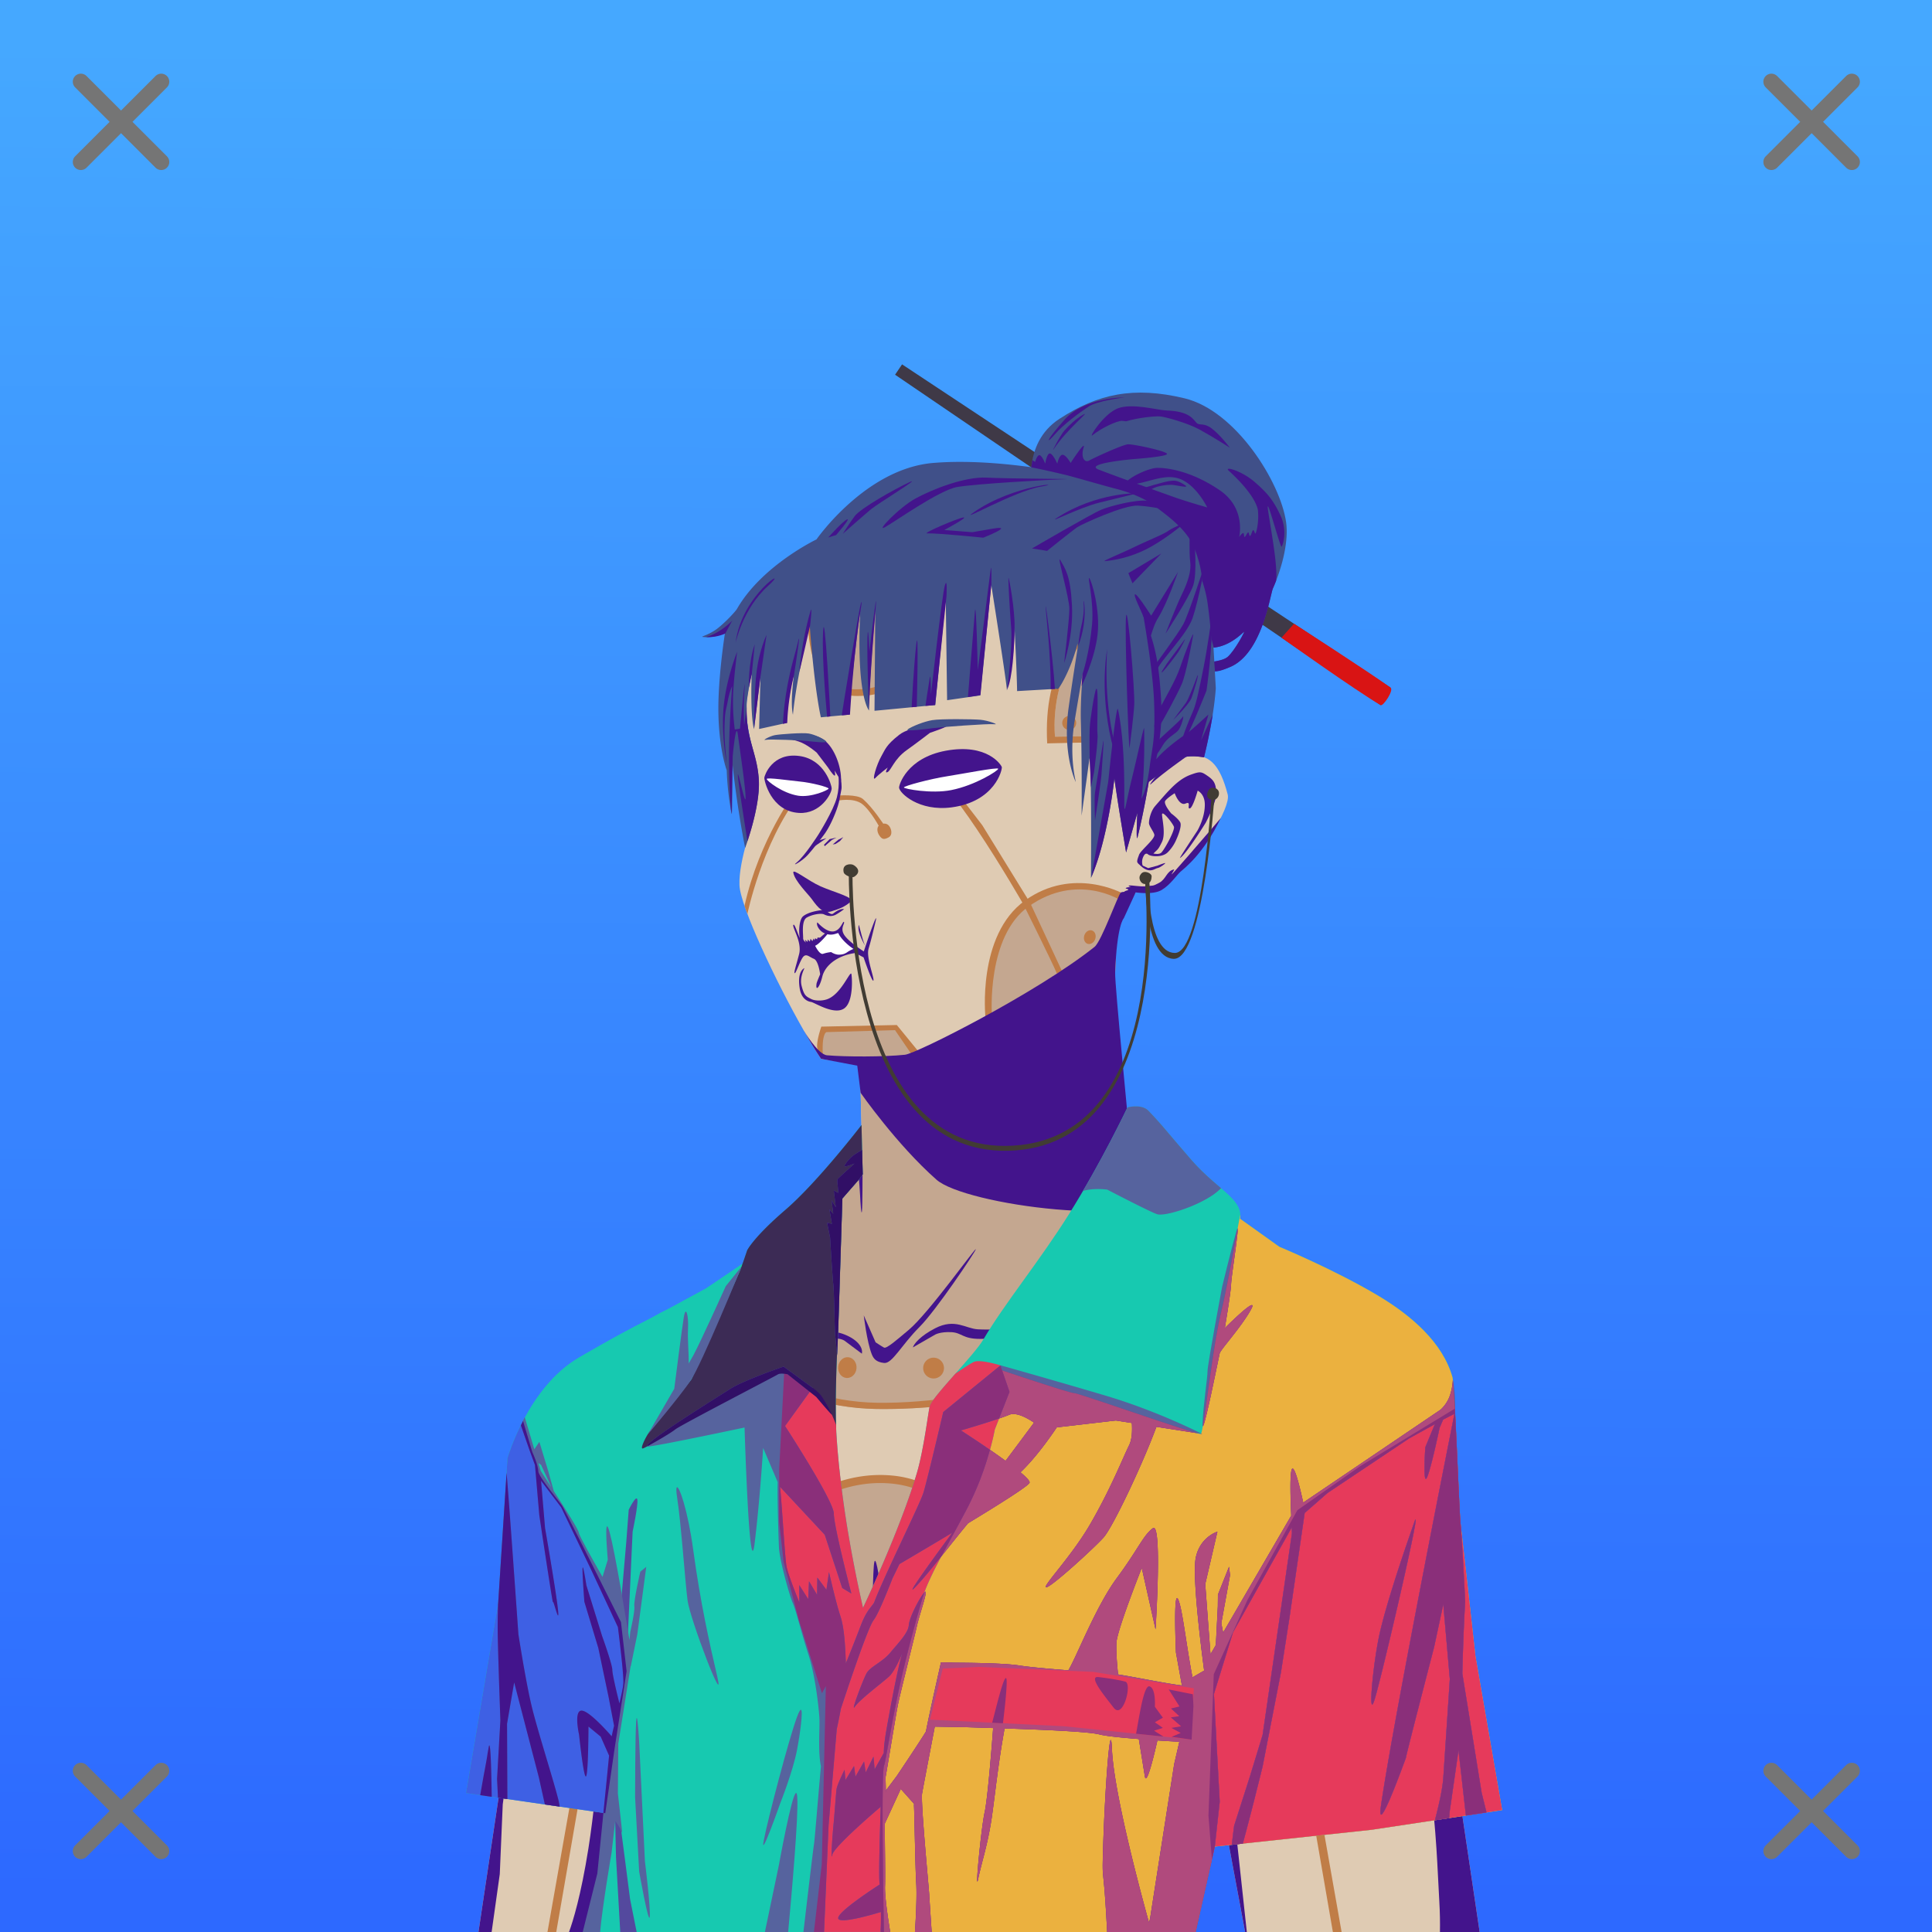 <svg xmlns="http://www.w3.org/2000/svg" xmlns:xlink="http://www.w3.org/1999/xlink" viewBox="0 0 2400 2400"><rect x="0" y="0" width="2400" height="2400" fill="#808080" stroke="none"/><g id='bg'><g id="Afternoon">
<defs>
<linearGradient gradientTransform="matrix(-1, 0, 0, 1, 4188, 1608)" gradientUnits="userSpaceOnUse" id="skyback-linear-gradient" x1="2983.06" x2="2993" y1="-1549.54" y2="747.95">
<stop id="skyback-c1" offset="0" stop-color="#45a8ff"></stop>
<stop id="skyback-c2" offset="0.66" stop-color="#357fff"></stop>
<stop id="skyback-c3" offset="1" stop-color="#2d69ff"></stop>
</linearGradient>
</defs>
<path d="M2400,2400H0V0H2400Z" style="fill:url(#skyback-linear-gradient)"></path>
</g></g><g id="person"><g data-name="Layer 1" id="Layer_1"><g id="DR01"><path d="M1233.75,607.69c-9.3-.15-18.39,0-27.19.06C1054,609.23,953,710.53,928.59,863.47c-3.41,21.35.1,40.92,4.44,59.44,5.31,22.61,11.86,43.67,8.56,64.56-6,38-24,80-23,112,.82,26,45.49,120.52,79.82,180.59,7.89,13.82,15.41,26.41,21.53,35.25l48.31,7.13s3.5,135.37,3.34,135.94c-2.62,9.82-27.16,19.71-59.62,51.09s-94.09,72.45-154.56,120.65c0,0-126.43,43.22-176.69,93.47s-32.18,256.78-33.75,325.1L594.38,2400h868.24l5.22-138.16,18.57-185L1546.72,2400h291.34l-61.65-415.12s29.47-306.6-35.53-353.6-153.47-66.4-153.47-66.4-106.63-68.76-124.47-87.35-59.47-52.72-59.47-52.72-4.86-42.31-11.19-104.62c-4.4-43.32-7.9-87.2-7-111.75,2.19-59.87.73-65.6,26-100.63,0,0,18.17,2.15,28.25-1.22s21.42-20.85,27.91-25.56c23-16.69,61.85-77.88,57.68-94-9.65-37.25-23.46-53.11-51.74-46.9,0,0,111.09-202.84-153.26-316.88C1291.31,610.85,1261.64,608.12,1233.75,607.69Z" style="fill:#dfcbb3" transform="translate(0)"></path><path d="M1399.88,1392.38l-329.57,13.28c.62,25,1.34,52.49,1.28,52.72-2.62,9.82-27.16,19.71-59.62,51.09s-94.09,72.45-154.56,120.65c0,0-10.57,3.69-26.07,9.72,30.28,23.8,131.48,108.62,257.31,110.43,240.64,3.46,442.35-125.52,442.35-125.52l100.47-47c-25.67-8.63-44.06-12.84-44.06-12.84s-106.63-68.76-124.47-87.35-59.47-52.72-59.47-52.72S1402.05,1412.34,1399.88,1392.38Z" style="fill:#c4a790" transform="translate(0)"></path><path d="M883.39,2335.27c-4.91,6.13,2.23-27.37,35.35-40.62,17.36-6.94,21.28-12.26,30.08-17.06,12.14-6.63,27-11.47,39.84-10.85,22.74,1.1-47.89,26.07-69.92,34.33S888.89,2328.38,883.39,2335.27Z" style="fill:#43148c" transform="translate(0)"></path><path d="M1100.81,2266.41c-.88-.07-1.39.06-1.5.4-1.73,5.4,67.82,33.56,109.38,57.1,9.73,5.51-2.89,50.22,2.56,76.09h31.69c-8.7-36.85-15-73.54-22.13-79.34C1208.67,2310.79,1114,2267.35,1100.81,2266.41Z" style="fill:#43148c" transform="translate(0)"></path><path d="M1776.16,1983.78l-35.63,28.69s25.18,108.54,34.88,189.47,10,116.51,12.53,159.5c.9,15.32,1,27.74.81,38.56h49.31l-59.5-400.66Z" style="fill:#43148c" transform="translate(0)"></path><path d="M1035.62,2318.22a4,4,0,0,0-1.24,1.81c-5.91,12.77-13,56.26-20.85,80h20.22C1036.5,2373.38,1040.24,2315.79,1035.62,2318.22Z" style="fill:#43148c" transform="translate(0)"></path><path d="M1233.75,607.69c-9.3-.15-18.39,0-27.19.06-74.16.72-136.08,25.08-183,67.44-19.43,50.12-14.5,125.39-14.5,125.39s7.67,61.87,57.55,58.86c56.81-3.42,57.55-54.52,57.55-54.52,23.28-52.87,35.15-79.83,58.37-107.45,36.65-43.59,83.34-66.67,125.13-78.88C1282.82,610.21,1257.63,608.06,1233.75,607.69Z" style="fill:#c4a790" transform="translate(0)"></path><path d="M1471,744.31c-179.51,7.66-160.44,170.85-160.44,170.85l174-2.47C1496.54,876.85,1508.93,810.81,1471,744.31Z" style="fill:#c4a790" transform="translate(0)"></path><path d="M1775.44,1717.25c-10.44-8.53-27.69-18.75-49.63-17.06-36.66,2.82-156.29,91.47-147.12,215.56s92.72,125,120.22,125c22.4,0,66.68-33.47,79.34-43.38l-1.84-12.46S1791.74,1823.79,1775.44,1717.25Z" style="fill:#c4a790" transform="translate(0)"></path><path d="M653.31,1793c-13.2,75.71-6.74,184.12-6.4,240.34,19.08-16.62,35.78-47,40.28-102.56C691.51,1877.23,675.41,1829.88,653.31,1793Z" style="fill:#c4a790" transform="translate(0)"></path><path d="M1090.31,1837.34c-85.59,1.85-165.11,74.45-173.56,167.57-9,99.31,36.86,198,128.72,206.31s184.17-71.53,193.19-170.85c8.5-93.7-39.3-194.12-131.16-202.46A154.52,154.52,0,0,0,1090.31,1837.34Z" style="fill:#c4a790" transform="translate(0)"></path><path d="M1334.84,1102.56a119.57,119.57,0,0,0-44.46,10.47c-19.87,8.77-27.45,17.24-39.72,34.19s-21.07,76-21.07,76l-2.31,54.34-88.44,36-25.87-36.5-92.72,1.72-1.25,15.53-1,18c.6.9,1.33,2.14,1.91,3l48.31,7.13s3.5,135.37,3.34,135.94c-2.62,9.82-27.16,19.71-59.62,51.09-12.22,11.81-29.44,25.38-48.31,39.81L980,1618.53l17.75,113.09,206.81,4.66,106.91-103.84,182.81-130.38c-14.34-10.27-26.42-19.4-31.34-24.53-17.85-18.59-59.47-52.72-59.47-52.72s-4.86-42.31-11.19-104.62c-4.4-43.32-7.9-87.2-7-111.75,1.83-49.87,1.33-62.32,15.66-85.28l-5.38-7.19s-27.77-10.8-46.47-12.85A101.94,101.94,0,0,0,1334.84,1102.56Z" style="fill:#c4a790" transform="translate(0)"></path><path d="M1095,939.12c4.44-7.67,5.49-13.41,22-26.28,15.68-12.21,44.66-9.46,56.23-10.93s-18,8.44-18,8.44-16.8,12.92-29.07,21.64c-15.47,11-19.17,25-23.59,27.14s.28-5.69.28-5.69-10.76,8-15.52,13.11S1088.72,950,1095,939.12Z" style="fill:#43148c" transform="translate(0)"></path><path d="M979.64,915.42c-4.14,2.76,7.07,3,16.31,7.19s18.58,12.29,18.58,12.29L1028.28,953s6.06,9.35,8.17,10.4.27-6.2.27-6.2l8,12.87c.87-16.35-7.84-41.52-21.76-51.35S983.78,912.66,979.64,915.42Z" style="fill:#43148c" transform="translate(0)"></path><path d="M1434,1037.55c.25-3-6.58-11.07-6.7-15s2-14.38,7.25-20.73c1.91-2.3,10.08-11.62,12.44-14.26,10.2-11.35,19.76-20.68,32.19-25.2,12.09-4.4,13.25-3.81,21.21,1.69s9.78,9.59,10.62,20.29-13.13,37.53-13.13,37.53-24.81,40.09-32.07,43.94c-1.3.69,21.49-33.67,21.49-33.67s9.53-15.69,9.37-32.89c-.13-13.3-8.88-17.07-8.88-17.07s-6,21.54-9.83,22.08,2.45-9.49-5.28-6.07-13.44-12.83-13.44-12.83-8.94,5.58-11.68,9.42,7.4,15.74,7.4,15.74,8.37,6,11.11,11-4.56,20.84-4.56,20.84a50.3,50.3,0,0,1-10.93,16.43c-7.69,7.63-24.89,4.83-25.25,1.41s13,3.88,17.64-1.39,15.84-26.07,15.44-31.29c-.22-3-15.22-22.6-14.89-15.34.27,5.93,4.67,24-.11,33.76s-4.69,8.46-10.34,14.08-8.38-3.8-12.26,3.15c-4.25,7.63-.62,13.76-.62,13.76s-5.57-2.38-7.26-5.63c-1.09-2.09,1.65-8,1.84-8.84C1415.91,1057.24,1433.52,1043.58,1434,1037.55Z" style="fill:#43148c" transform="translate(0)"></path><path d="M1415.81,1074c0-.62,10.51,4.42,10.51,4.42l11.26-3s9.8-3.95,9.94-3.23-6.5,5.61-9.37,6.11-6.18,3.72-11.77,2.66S1415.82,1074.58,1415.81,1074Z" style="fill:#43148c" transform="translate(0)"></path><path d="M1010.74,1052.16l15.9-10.94-11.73,3.38" style="fill:#43148c" transform="translate(0)"></path><path d="M1024.48,1051.16l9-7.84,5.72-2.86-8.58,1.94-7,7" style="fill:#43148c" transform="translate(0)"></path><path d="M1034.44,1049l6.92-5.82,6.18-3.23-4.06,4.8-5.62,3.69Z" style="fill:#43148c" transform="translate(0)"></path><path d="M985.49,1084.05c1.73,10.4,18.78,27,22.94,32.82,8.1,11.37,14.43,18.45,24.89,15.08s15.5-5.19,23.3-11.65c6.31-5.22-20.57-11.84-37.22-19.23C1003.6,1094.07,984.49,1078.08,985.49,1084.05Z" style="fill:#43148c" transform="translate(0)"></path><path d="M1085.51,1945c1.73-21,7.18,19.43,7.18,19.43l5.75,89s20.42,42.79,30,60.73-33.81-24.7-40.65-42.53-4.26-36.72-4.26-36.72S1083.78,1965.94,1085.51,1945Z" style="fill:#43148c" transform="translate(0)"></path><path d="M1071.48,1458s0,39.9-.75,46.75-2-12.57-2.26-19.36S1067,1465,1067,1465Z" style="fill:#43148c" transform="translate(0)"></path><path d="M1474.32,939.55s-29.21,20.28-43.59,33.54c-7.7,7.09,9.19-14.34,8.88-12.61s-11.76,5.95-8,3.54,12.82-8.58,12.82-8.58,32.3-21,36.59-33.46S1479.38,934.68,1474.32,939.55Z" style="fill:#43148c" transform="translate(0)"></path><path d="M1516.65,1016s-7.91,9.61-41.19,47.87-14.41,15.5-17.23,16.17c-9.26,2.17-9.35,11.73-18.16,16.57s-7.56,3.1-17.06,4.36c-6.23.83-17.55-1.6-20.2-.91s2,1.88,2,1.88-4.74,0-6.28,1.18,7.74,1.29.12,3.49,11.26,1.8,11.26,1.8,22,3.73,33-2.74,18.64-18.45,23.54-22.76S1495.46,1060.32,1516.65,1016Z" style="fill:#43148c" transform="translate(0)"></path><path d="M1174.57,977.84c11.72,13.15,25.63,32.44,39.2,52.69,29.51,44,57.36,92.58,57.36,92.58s35.93,72,41.72,86.18l6.24-3.3-39.36-84.34-59.51-96.54-39-50.69Z" style="fill:#c07d47" transform="translate(0)"></path><path d="M988.2,983.14s-44.81,58.66-63.35,142.2l1.6,4.63,2,5.39s17.88-87.73,64.46-148.06Z" style="fill:#c07d47" transform="translate(0)"></path><path d="M1041.5,988.26s23.32-2,30.58,4.39c12.47,10.94,26.14,32.14,26.14,32.14l-5,4s-11.66-22.12-22.42-30.15c-11-8.21-30.42-4-30.42-4" style="fill:#c07d47" transform="translate(0)"></path><path d="M1471.18,744.33c-179.69,7.56-160.59,170.83-160.59,170.83l174.13-2.46-2.27,6.57-181.59,4.19c-10.18-189.09,165.82-187.09,165.82-187.09Z" style="fill:#c07d47" transform="translate(0)"></path><path d="M1020.25,1275.31l93.81-2,29.63,36.25-9.06,3.43-22.78-33.31-85.23,2.45s-6.12,1.22-4.39,29.8l-5.33-6.34S1011,1303,1020.25,1275.31Z" style="fill:#c07d47" transform="translate(0)"></path><path d="M1232.14,1260.39s-6.81-97.25,45.6-134.34c60.5-42.8,114.44-7.53,114.44-7.53l2.67-8.56s-61.68-34.38-121.66,8.78-49,145.48-49,145.48Z" style="fill:#c07d47" transform="translate(0)"></path><path d="M1093.22,1024.48c4.2-2,7.78-2,10.74.93s5.78,11.58-.11,14.81-8.32,2.35-11.59-2.47S1089,1026.5,1093.22,1024.48Z" style="fill:#c07d47" transform="translate(0)"></path><path d="M1328.23,889.43h0a8.65,8.65,0,0,1,8.65,8.65h0a8.65,8.65,0,0,1-8.65,8.65h0a8.65,8.65,0,0,1-8.65-8.65h0A8.65,8.65,0,0,1,1328.23,889.43Z" style="fill:#c07d47" transform="translate(0)"></path><path d="M1356.49,1155.85h0c3.75,1.23,5.57,5.94,4.07,10.51h0c-1.5,4.57-5.76,7.28-9.5,6.06h0c-3.75-1.23-5.56-5.94-4.06-10.51h0C1348.5,1157.34,1352.75,1154.62,1356.49,1155.85Z" style="fill:#c07d47" transform="translate(0)"></path><path d="M1159.72,1686.56h0a12.91,12.91,0,0,1,12.92,12.92h0a12.92,12.92,0,0,1-12.92,12.92h0a12.92,12.92,0,0,1-12.91-12.92h0A12.91,12.91,0,0,1,1159.72,1686.56Z" style="fill:#c07d47" transform="translate(0)"></path><path d="M1053.82,1686h0c6.29.61,10.83,6.86,10.14,14h0c-.69,7.1-6.35,12.36-12.64,11.75h0c-6.29-.61-10.83-6.86-10.14-14h0C1041.87,1690.62,1047.53,1685.36,1053.82,1686Z" style="fill:#c07d47" transform="translate(0)"></path><path d="M656.16,1778.84c-1,4.57-2,9.23-2.85,14.1,22.1,36.91,38.21,84.28,33.88,137.81-4.5,55.61-21.2,85.94-40.28,102.56,0,4.62.13,10,.06,13.85,23.41-16.51,44.77-49.34,48.31-115.07C698.64,1869.64,680.47,1817.65,656.16,1778.84Z" style="fill:#c07d47" transform="translate(0)"></path><path d="M1307.84,618.54c-41.83,12.2-77.9,29-100.59,50.19-27.14,25.42-57.79,65-76.14,112.62-17.66,45.83-18.21,74-64.28,74.89-29.65.59-50.83-7-55.29-81.12-2.76-45.92,7.68-82.34,12-100q-5.76,5.2-11.22,10.75c-5.61,18.44-10.37,41.2-8.6,89.3,1.71,46.57,16,89.78,61.69,89.41,57.13-.46,54.5-31.93,73.38-79.85,19.45-49.33,53.66-90,75.62-110.55,21-19.66,44.82-33.59,107.49-50.08-.61-.27-1.16-.54-1.78-.81C1316.06,621.47,1312,619.94,1307.84,618.54Z" style="fill:#c07d47" transform="translate(0)"></path><path d="M995.1,1730.34l-169,194.26-50.41,51-1.92,15L834.54,1928l167.7-192S995.1,1731,995.1,1730.34Z" style="fill:#c07d47" transform="translate(0)"></path><path d="M1207.84,1731.83l74.65,88.11L1379,1937.38l54.41,60.16-2.06,17.27-60.83-71.72L1200.63,1738S1207.84,1732.51,1207.84,1731.83Z" style="fill:#c07d47" transform="translate(0)"></path><path d="M1090.09,1832.31c-88.84,1.92-169.71,77.43-178.31,172.16-4.64,51.1,5,101.5,27.16,140.22,23.85,41.65,60.59,67.4,106.09,71.53,95.29,8.65,189.39-74,198.59-175.38,4.39-48.3-5.9-97.79-28.62-136.25-24.57-41.58-61.76-67.54-107.06-71.65A159.36,159.36,0,0,0,1090.09,1832.31Zm.13,10a150.25,150.25,0,0,1,16.81.6c41.92,3.8,76.37,27.84,99.38,66.78,21.62,36.59,31.45,84,27.25,130.25-8.72,96-98.06,174.45-187.72,166.31-42.09-3.82-76-27.59-98.32-66.53-21.09-36.85-30.36-85.21-25.9-134.34C929.86,1915.72,1006.5,1844.17,1090.22,1842.31Z" style="fill:#c07d47" transform="translate(0)"></path><path d="M1728.34,1689.94a57.71,57.71,0,0,0-6.34.59c-47.11,7.25-158.64,91.68-153,226.35s103,133.95,128.34,134.65c22.9.64,73-32.69,83.1-39.53l-2.19-14.66c-12.66,9.91-56.94,43.38-79.34,43.38-27.5,0-111.06-.88-120.22-125s110.46-212.74,147.12-215.56c21.94-1.69,39.19,8.53,49.63,17.06-.67-4.36-1.26-8.87-2-13C1763.4,1697.45,1747.12,1689.13,1728.34,1689.94Z" style="fill:#c07d47" transform="translate(0)"></path><path d="M1520.69,2187.75l1.22,10.44L1628,2239.56,1655.75,2400h10.84l-29.9-169.22Z" style="fill:#c07d47" transform="translate(0)"></path><path d="M760.44,2205.66l-49.22,18.28L680.09,2400H691l29-167.28,42.34-16.53Z" style="fill:#c07d47" transform="translate(0)"></path><path d="M1497.41,1845.75c-6.11,3.26-31.57,69.28-31.57,69.28l-37.12,78.41s-33.06,106.28-47.63,114.72c-40.64,23.52-47.36,26.68-95.75,32.15-5.17.59-17,1.88-17,1.88s-64.61,6.58-86.43,3.56c-24.57-3.4,24.43,29.71,77,38.44s105.34,16.4,105.34,16.4-9.72,111.88-9.47,165.63c.08,17.45,36-19.83,32.16-.81-1.25,6.24-9.36,21.19-17.16,34.59h92.84l5.22-138.16,18.57-185,11.71,62.74-4.84-46.78-2-137.15s-4.31-15.26-1.84-16.91,11-89.33,8.91-92.81A.65.65,0,0,0,1497.41,1845.75Z" style="fill:#43148c" transform="translate(0)"></path><path d="M770.84,1888.94c-2.37.64-3,26.25-3,26.25s-9.33-27.81-10.53-25.57,4,15.21,5.75,34.54,1.13,42.75,1.13,42.75l-4.38,52.71-7.37,57.22s-8.59,138-21.47,219.25c-9.43,59.46-19.39,91-24.09,103.91H764c0-.74.14-1.12.19-1.94,1.6-29.92,1.45-49.75,4.25-94.53s.86-78.34,1.71-95.37,9.1-109.85,9.1-109.85,16.45,64.87,17.34,41.22-13.78-135.81-13.78-135.81,10.8,35.41,5.53,2.94c-2.57-15.85-11.75-97.66-15.53-113.57C772,1890,771.39,1888.79,770.84,1888.94Z" style="fill:#43148c" transform="translate(0)"></path><path d="M645.31,1906.41c-.13-.32-.22-.2-.25.4-.44,10.38.56,71.16,1.6,109.72.05,2.07.12,2.79.18,4.66.18,10.32.3,20.07.13,27.5L594.38,2400h16.34l10.12-71.91,3.69-86.59,25-186.78c3,12,11.61,44.4,14.25,36.87,3.19-9.1-2.87-78.78-2.87-78.78S647.34,1911.17,645.31,1906.41Z" style="fill:#43148c" transform="translate(0)"></path><path d="M1134,1673.81c1.36-4.6,9.4-14.36,27.74-23.81,24.63-12.68,37.69.46,53,1.32s35.1-.28,66.81-3.63,39.39-7.36,94.92-14.3c45.13-5.64,99.71-23.76,99.38-21.93s-29.7,17.3-100.72,29.27c-12.6,2.12-44.42,9.11-83.74,14.73s-51.21,7.66-73.55,7.77-22.69-7.78-36.29-8.39-19.75,3-19.75,3" style="fill:#43148c" transform="translate(0)"></path><path d="M1392.55,1108.56c-3.23,1.47-24.08,60.7-32.87,67.69-72,57.24-221,132.5-235.56,134-25.72,2.73-73.74,2.69-96.74.67-11.49-1-29-30.91-29-30.91,7.89,13.82,15.41,26.41,21.53,35.25l45,8.55,4.19,33.74s44.63,64.14,94.28,107.94c35,30.9,258.86,62.38,302.68,14.61-19.89-22-61.93-57.11-61.93-57.11-1.9-24.91-19.4-199.6-18.85-214.6,2.19-59.87,10.72-67.7,10.72-67.7l15.08-32.84S1395.77,1107.09,1392.55,1108.56Z" style="fill:#43148c" transform="translate(0)"></path><path d="M1743.68,1954.25c-18.38,66.37-35.18,93.34-34.61,112.47s32.41-34,32.41-34l31.56,38.87,20,28.32-16.65-115.11s1.48-14.57,2.89-35.94c2.78-42,6.13-117.27,3.27-147.6C1782.4,1799.28,1762.06,1887.89,1743.68,1954.25Z" style="fill:#43148c" transform="translate(0)"></path><path d="M1073,1634s3.76,32.45,9.86,48.08c2.17,5.58,5.31,9.93,15.39,11.06s21.48-22.23,43.93-44.66c20.8-20.77,69-92.84,70-96.5,1.32-4.94-58.3,79.19-83.46,100.17-13.61,11.35-27.31,23.61-30.58,21.87-3.1-1.66-10.46-6.57-10.46-6.57Z" style="fill:#43148c" transform="translate(0)"></path><path d="M990.12,1071c9.93-8.16,26.6-34.39,26.6-34.39s18.77-29.9,22.93-46.27,1.31-29,1.68-34.44c.44-6.46,5.37,18.09,3.86,25-2,9-1.88,15.25-7.89,30.08s-11.18,23-16.18,29.24c-2,2.48-10.44,13.85-17.73,21.92S981.78,1077.81,990.12,1071Z" style="fill:#43148c" transform="translate(0)"></path><path d="M1070.63,1681.58c1.83-8.51-7-18.93-24.34-24.86s-25.64,4-44,3.4-13.5-3.12-37.82-6.46-35.28-9.36-77.88-16.3c-34.62-5.65,75.3,24.45,80.54,25.42,34.74,6.39,23.32,5.16,40.46,5.27s16.13-4.83,26.56-5.44,15.15,3,15.15,3" style="fill:#43148c" transform="translate(0)"></path><path d="M1052,1897.57c-1.59-1.43-10.55,93.73-10.55,93.73s.54,6.57-10.69,49c-8.66,32.71-25.88,50.2-25.88,50.2s-60.33,55.73-67,58.55c-25.38,10.76-95.6,6.88-113.88,6.83-11.11,0,16.76,6.5,43.65,11,22.77,3.79,88.06-6.67,88.06-6.67s75.12-67.44,75.94-76.5c5.67-23,12.81-51.43,12.81-51.43s6.42-67.3,7.15-89.84C1051.72,1939.61,1052.22,1897.77,1052,1897.57Z" style="fill:#43148c" transform="translate(0)"></path><path d="M1617.06,1573.12c-15.07,8.14-43.74,23.43-119.37,62.72-109.71,57-277.22,108.4-407.88,106.72-121.28-1.55-222.3-85-248.37-106.47-4.2,1.56-4.1,1.42-10.1,3.75,30.28,23.8,131.49,108.63,257.32,110.44,240.64,3.46,442.34-125.53,442.34-125.53l100.47-47C1626.25,1576,1621.59,1574.52,1617.06,1573.12Z" style="fill:#c07d47" transform="translate(0)"></path><path d="M1487.88,1835.47c-2.65.31-19.51,144.65-19.5,144.65l10.18,71.07,6.82,36,1-10.28L1546.72,2400h2.12L1537,2290.81l-3.41-39.62s-47.85-352.78-45.5-406.19C1488.36,1838.32,1488.25,1835.42,1487.88,1835.47Z" style="fill:#43148c" transform="translate(0)"></path></g></g><g data-name="90s-Shirt" id="_90s-Shirt"><path d="M1400.59,1375.66s-32.07,67.8-72.71,132.65c-36.44,58.15-80.2,111.21-106.38,155.72-11.5,19.54-61.44,69.08-66.3,82.06-1.72,4.58-7.24,53.48-16.22,83.85-21.14,71.46-66.9,167.31-66.9,167.31s-26.85-111-33.09-216.38c-2.69-45.35,2.2-127.34,2.2-127.34l5.22-164.72,20.75-23.78,4.53-6.25-1.5-61.28s-54.38,70.82-94.5,105.34-47.6,50.41-47.6,50.41l-5.59,16.39c-8.28,5.85-45.78,30.95-45.78,30.95l-45.91,24.94c-2.13,1.07-7.45,3.77-10.43,5.25-6.12,3.49-12.15,6.78-18,9.72-38.53,19.41-83.6,46.06-83.6,46.06-63.21,37-88.34,124.56-88.34,124.56L618.81,1992,578.88,2227.4l176.06,25.45L734.45,2400h750.77l23.84-106.06,194.71-20.87,162.27-24.5-33.14-190.94s-17.08-153.83-18.57-165.75-7.34-171.39-9.86-180.6c-11.9-43.44-51.53-77.38-92.74-101.92-54.24-32.3-122.43-60.58-122.43-60.58l-49-35c0-.07.37-.48.37-.53,2.74-24.67-28.39-35-61.67-73.5s-34.82-41.55-52.31-59.84C1418.06,1370.86,1400.59,1375.66,1400.59,1375.66Z" style="fill:#17c9b0"></path><path d="M1070.19,1397.5s-54.38,70.82-94.5,105.34-47.6,50.41-47.6,50.41l-5.59,16.41-.12.09a93.88,93.88,0,0,1-3.54,9.75c-6.61,15.53-59.81,134-59.81,134s-46.58,57.81-51.19,63.56-14.08,24.17-8.9,22.16,33.64-18.42,40-23.59S962.58,1709.8,966,1707.5s12.35-.31,12.35-.31l31.06,23.87,28.78,44.32s.49-2.2.5-2.26c-1.83-46.3,2.47-119.59,2.47-119.59l5.22-164.72,20.75-23.78,4.53-6.25Z" style="fill:#3c2b55"></path><path d="M1334.76,1730.69c-5.44.08-90-28.29-90-28.29l9.26,26.57-18.34,47s-8.31,48.56-35,99.12c-23.58,44.74-47,83.67-55,110.6-1.67,5.6-16.77,57.33-27.41,105.19-11.26,50.65-18.09,97.53-20.15,102.24-3.78,8.63-.6,184.85-.19,206.88h387.22l23.84-106.06,194.72-20.88,162.25-24.5-33.12-190.94s-17.08-153.83-18.57-165.74-7.35-171.39-9.87-180.6c-11.9-43.44-51.54-77.39-92.75-101.94-54.24-32.3-122.44-60.56-122.44-60.56l-49-35c0-.07.37-.48.38-.53,2.74-24.67-13.53,74.48-23.28,114.78-12,49.42-22,151.6-25.59,153.33S1340.21,1730.62,1334.76,1730.69Z" style="fill:#ebb13f"></path><path d="M649.75,1765.16a282.55,282.55,0,0,0-19.28,46L618.81,1992l-39.93,235.44,173,25,11.59-80.29L778.38,2076l-7-61-44.29-88.34s-25.5-50.49-28.21-55.19-29.79-36.89-30.15-43.65c-.47-9-7.42-23.88-7.42-23.88Z" style="fill:#3e60e4"></path><path d="M779.42,2042.29l-9.55-33.42,8.08-92.79,3.07-40.61s9.5-19.45,10.71-12.67-5.85,39.79-5.85,39.79Z" style="fill:#54499e"></path><path d="M1807.28,1749.84,1690,1821.12l-78.38,54.94-62.09,111.72-41.75,92-6.59,175.66,4.28,54.44,3.59-16,194.72-20.88,162.25-24.5-33.12-190.94s-17.08-153.83-18.57-165.74C1813.28,1883.35,1810,1800.36,1807.28,1749.84Z" style="fill:#e63a5b"></path><path d="M1213.59,1690.94a11.58,11.58,0,0,0-3.68.81c-3.46,1.51-13,7.71-23,14.56-14.93,16.9-29.26,33.13-31.75,39.78-1.72,4.59-7.24,53.48-16.22,83.85-21.14,71.46-66.88,167.31-66.88,167.31s-2.58-11.39-6-27.5c-2-9.32-4.2-20.42-6.78-34-1.71-9.07-3.32-17.92-5.09-28.34-.7-4.08-1.35-7.49-2-11.76-1.68-10.41-3.3-21.4-4.85-32.68-.41-3-.79-6-1.18-9-1.08-8.27-2.05-16.63-3-25.16-.45-4.1-.91-8.12-1.31-12.25-1.15-11.82-2.17-23.73-2.88-35.68-.2-3.38-.29-7.28-.41-11-6.17-16.23-18.72-43.79-34.18-46.88a26.9,26.9,0,0,0-4.1-.22l-26.12-18.39-6.28,121.36v65l5.5,49.6,19.12,72.74,28.5,90.38,4.88-9-5.07,221.22-9.75,84.25H1098c-.41-22-3.59-198.25.19-206.88,2.06-4.71,8.89-51.6,20.15-102.26,10.64-47.85,25.74-99.57,27.41-105.17,8-26.93,31.42-65.86,55-110.6,26.66-50.56,35-99.12,35-99.12l18.34-47-11.25-32.81S1223.65,1690.14,1213.59,1690.94Z" style="fill:#e63a5b"></path><path d="M763.61,2213.52l.64,48.7c.38,21.67,1,45.25,1,45.25L770.5,2400h20.38l-8.16-40.75S769,2252.46,763.61,2213.52Z" style="fill:#54499e"></path><path d="M759.75,2301.28l4.5-39.06s6,7.3,8.59,14.9c.7,2.07-6.29-56.93-5.28-49.56l.5-61.56,15.35-96.41.18.38,8.1-39.75,11.12-83.84-7.4,6.06s-8.42,36.69-7.41,42.75-5.06,32-5.06,32l-1,10.15c-4.56-28-17.79-108.5-24.53-133.46-1.5-5.54-2.52-7.8-3.19-7.85-2.89-.19.81,41.5.81,41.5l-6.56,21.35c-12.55-21.93-28.68-50.47-29.44-54.94s-17.37-30.45-31.12-51.72L681.19,1828,670,1791.12l-6.25,9.22-11.94-40-4.78,10.1,10.66,30.71,6.9,18.79,5.38,62.4s17,113.55,17,108.13,8.61,31.76,6.15,8.72-16-100.91-16-100.91l-5-58.84,25,33,37.31,77.68,33.19,71.16c2.87,23.15,7.31,60.26,6.75,69.94-.26,4.57-2.39,14.28-4.88,24.84-2-7.9-8.84-35.66-8.84-41.66,0-6.87-12.66-42-12.66-42l-19.53-62.94s-4.08-26.75-4.72-21.69,2.19,42,2.19,42l17.35,57.5L756,2108l6.85,35.81c-1.33,5.38-2.19,9.36-3,13.1-6-6.9-27.53-30.84-36.82-31.88-10.76-1.21-3.68,29.94-3.68,29.94s5.67,54.3,8.59,51.75,3.09-61.94,3.09-61.94l15.16,12.5,10.44,23.59c-2.91,30.53-14.6,146.41-14.6,146.41L723.88,2400H745.5C748.22,2368.51,759.75,2301.28,759.75,2301.28Zm-88-474.09-2.91-9.78,3.31,2.31,13,28.22C679.61,1839.46,671.72,1827.19,671.72,1827.19Z" style="fill:#56639e"></path><path d="M990.41,2232.59c-.25-3.87-.81-5.47-1.57-5.28-5.31,1.32-21.28,89.6-21.28,89.6L950.19,2400h28.9C983.55,2351.35,992,2256.73,990.41,2232.59Z" style="fill:#56639e"></path><path d="M1375.5,1477.81s53.12,27.67,61.94,30.53,46.41-8.23,69.53-24.06a84.56,84.56,0,0,0,9.94-8.25c-10.88-9.39-23.91-20.14-37.91-36.31-33.28-38.45-34.82-41.55-52.31-59.84-4.32-4.51-10.84-5.58-16.28-5.5a43,43,0,0,0-9.82,1.28s-23.32,49.16-55.28,103.75C1359.49,1475.38,1375.5,1477.81,1375.5,1477.81Z" style="fill:#56639e"></path><path d="M1031.16,1537.38s2.92,49.32,4,58.06,1.66,58.23,2.29,62.81c.45,3.35,1.62,16.59,2.43,25.56.61-13.21,1.35-30.28,1.35-30.28l5.22-164.72,20.75-23.78,4.53-6.25-.75-30.31s-7.1,4-11.22,7.06a44,44,0,0,0-10.44,11.91c-2.36,4.22,12.22-2.1,12.22-2.1s-20.14,18.2-21.09,19.47.73,11,.93,17l-5.59-2.9,2.5,20.78L1033,1491l2.09,16.84-4.78-5.62,3.1,18.09-6-1.43Z" style="fill:#56639e"></path><path d="M1493.84,1768.25c-1,23.9,20.08-82.27,21.28-87.09s26.54-32.24,38.6-53.94-32.25,22.59-32.25,22.59,7.54-44.29,7.84-54.84c.27-9.23,9.91-69.08,8.07-69.19-.27,0-.77,1.19-1.57,3.94-6.34,22-17.65,68.84-17.65,68.84s-18.1,96.16-18.1,104.6S1494.82,1744.35,1493.84,1768.25Z" style="fill:#56639e"></path><path d="M921.31,1573.22l-19.75,24.53s-30.49,67.59-40.06,85.53c-.9,1.68-4.51,7.84-6,10.5.29-14.08-1.53-29.45-.81-42.81.87-16.13-2.61-30.51-5.22-14.81-2.33,14-10,74.44-11.88,89-16.21,28.09-32.93,56.84-32.93,56.84s39.49-46.66,53.25-67S921.31,1573.22,921.31,1573.22Z" style="fill:#56639e"></path><path d="M607.66,2168.28a5.5,5.5,0,0,0-.44,1.44l-1.6,9c-.31,2.38-.37,3.44-3.62,20.94-.39,2.08-.72,3.72-1.16,6.06L596.56,2230l14.25,2.06C610.37,2201.4,609.59,2166.43,607.66,2168.28Z" style="fill:#56639e"></path><path d="M618.59,2233.16l11.69,1.68-.4-93.59,8.84-51.37L669.41,2208s4.12,18.55,7.47,33.59l18.37,2.66c-.51-3.14-1-6.15-1.63-8.5-5.31-21.85-24.79-82.64-32.46-113.34S644,2030.25,644,2030.25s-.48-6.59-1.25-17.47c-.46-6.53-1-14.6-1.69-23.72-4.11-57.69-10.33-143.61-11.81-159.37L618.81,1992l-.09.59c-.33,12.15-.55,23.59-.47,33.13.19,23.59,3.34,111.43,3.34,111.43l-4.12,72.63S618.29,2226.48,618.59,2233.16Z" style="fill:#56639e"></path><path d="M1758.38,1887.56a13.06,13.06,0,0,0-1.57,3.6c-14.67,41.69-34,99.58-42.47,135.87s-15.46,111.19-7,84.94C1715.34,2087.36,1762.65,1884,1758.38,1887.56Z" style="fill:#56639e"></path><path d="M891.12,2083.16c-10-43-21-92-30-158-6.74-49.5-17.43-79.32-20.24-77.63-.94.56-1,4.63.24,12.63,5,32,10,105,13,128S901.12,2126.16,891.12,2083.16Z" style="fill:#56639e"></path><path d="M969.34,2239.81S984.82,2201,990,2174.28c3.86-20,7.72-48.91,5.06-50.31-.88-.47-2.49,2.1-5.06,9.09-10.31,28-36.07,126.44-41.22,153.13S969.34,2239.81,969.34,2239.81Z" style="fill:#56639e"></path><path d="M794,2164.09s-1.62-28.43-2.91-29.9c-.29-.34-.57.75-.81,4-1.26,17.13-1.34,94.46-1.34,94.46L794,2325s11.7,66.12,13.12,56.38-6-69.47-6-69.47l-2.31-48.07Z" style="fill:#56639e"></path><path d="M1099.38,2342.78c.53-12.68-.35-54.34-.35-77.34l19.91-43.22,16.5,18.53c0,.62-.12,1.57-.1,2.06.63,12,1.56,76.17,2.82,97,1,16.9-.86,48.84-1.6,60.22h20.76c-.81-12.06-2.59-38.71-3.07-46.91-.63-10.71-10.7-114.69-8.81-125.4,1.24-7.05,9.07-47.9,15.75-82.88l37,.63s23,.78,35.5,1.15c-.52,7-6.36,85.52-10.57,104.69-4.39,20-12.36,103.58-8,82.56s11.9-42.48,16.79-75.72c3.92-26.7,8.14-68.48,16-111.06,45,1.48,103.91,3.83,117.87,7.47,8.27,2.16,28.28,4.06,48.88,5.69l7.47,46.28c2.2,13.68,12.72-31.73,15.59-44.53,13.63.88,20.9,1.29,27.28,1.62l-6.41,27.72-30,192.07-1.28,5s-43.42-153.61-46.06-215.69c-1.86-43.62-8.75,48.82-11,123.22-1.44,47.78.28,11.22,5.06,104.09h109.91l23.84-106.06,6.1-55.72L1508,2104.28l23.69-76.59,72.93-130.22c.07,1.21.29,7.12.29,7.12l-36.44,250.6-15.66,51.19L1533.09,2268s-1.43,11-2.93,23.69l13.68-1.47c11.44-41.8,24.63-95.94,24.63-95.94l22.72-116.56,10.78-69.06,18.75-129.16,28.37-24.84,54.82-36.66,46.56-31.16,31.94-17.68-11.85,28.68s-3,44.75,1.44,38.69,16.34-62.91,16.34-62.91l4.41-10.18,14-7.16c-4.71,23.7-76.32,383.6-91.19,486.41-6.24,43.22,27-48.49,30.89-58.93-.29-1.6,35-137.6,35-137.6l11.41-53.19,8.12,92.81s-6,91.69-8.12,122.63c-1,14.37-5.73,34.82-10.41,52.75l17.72-2.66.28-5.56,11.31-78.78,9.19,81.18,25.63-3.84-6.07-24.47-24-148.15s1.06-47.15,3.54-89.41c-2.12-45.19-5.06-91.56-5.82-97.59-1-8.45-4-89.44-6.68-140.1,0,0,0,.15,0,.16a171.12,171.12,0,0,0-2.78-38.19s-.35,11.36-4.28,21.41a42.86,42.86,0,0,1-11,16l-170.65,115.44c-2.84-13-9.35-41.71-13.13-42.25-.31,0-.59.13-.84.57-2.87,4.95-1.85,36.14-.91,57.87l-84.62,145.31-2.26-11.68,10.85-59.69-1.25-10.44-13.78,34.66-.13,14.62-2.47,48-6.65,11.47-6.53-87.19,15.12-65.15s-21.48,6.43-26.84,32.19,10.4,140.37,10.4,140.37l-14.5,8.41c-8.12-42.09-12.71-86.9-18-97.28-6-11.72-2.53,66.43-2.53,66.43l7.41,40.94c-21.53-2.73-56.5-10.07-79.34-13.72-.77-7.26-2.64-26-2.1-39,.66-15.78,31.56-93.34,31.56-93.34l17.1,76.25s8.55-134.08-3.28-125.53-18.43,26.28-44.72,61.78c-26.18,35.34-50.37,98.62-60.32,114.75-23.49-1.83-48-4-60.78-6-18.46-2.92-60.07-3.36-78.68-3.47l-18.75-.44s-13.82,60.67-18.72,86c-9.22,15.09-36.22,55.19-36.22,55.19l-13.28,17.69-.31,3.56c0-6.35-.12-12.89-.44-19.16,0-.24.11-.68.15-.9,1.79-9.27,12.47-75.53,15.32-89.79s20.32-83,23.53-97.62,15.66-49.17,9.25-41.69-18.54,31-19.25,40.63-12.45,21.37-22.78,33.84-25.31,17.47-29.94,26.37-20,49.52-14.25,41,31-27.44,42-37.06c6-5.24,12.69-19.32,16.75-29.09-6.72,22.64-17,80.18-19.94,97.15-3.2,18.89-2.84,26.38-2.84,26.38l-11.41,20.28-1.44-15.66-9.62,19.6-2.12-13.53L1062.69,2207l-1.78-13.19-10.69,17.47-1.06-12.84s-9.29,18.55-10,24.25-2.92,36.32-3.85,45.34c-1,9.72-3.64,46.91-1.5,36.22s59.88-59.5,59.88-59.5.34-2,.37-2.22c-.74,27.32-2.71,83.42-1.44,98.06,0,.16,0,.38,0,.54-11.32,7.32-51.24,33.7-51.38,41.56-.15,8.46,46.39-5.52,53.06-7.56.11,7.4.09,14.88-.31,22.12,0,1-.06,1.87,0,2.72h11.73C1103.16,2383.84,1098.87,2354.61,1099.38,2342.78Zm70-241.16,14.84-20c14.79-2.46,38.23-6,54.59-6a68.07,68.07,0,0,1,9.41.54c14.42,2.06,51.5,4.15,82.5,6.59,7.76,3.3,23.83,4,37.31,3.81,27,4.25,55.06,11.38,82,14.38a120,120,0,0,0,19.59.56l4.29,23.59-7.44,32.25c-34.13-3.08-138.35-15.5-155.53-15.5-7.63,0-33.77-1.73-61.32-3.65,1.48-7.46,3-14.92,4.76-22.28,1.64-7-12,13.8-16.94,21.47-37.09-2.65-73.6-5.47-73.6-5.47l-.34.65C1165.53,2121.92,1169.38,2101.63,1169.38,2101.62Z" style="fill:#56639e"></path><path d="M1029.28,2267.69,1039.44,2148c1.85-8.47,3.55-16.95,5.12-25.38,6.11-18.56,33.2-100.53,40.72-110.15,5.34-6.83,15.46-31.61,23.53-52.13,4.4-8.81,8.47-17.4,8.47-17.4s31.34-18.36,65.56-38.88c-33.48,45.58-58.78,81.07-45.9,67.63,17.39-18.15,41.66-50.65,65.59-79.47,38.14-23.12,75-46.29,76.41-50.31.68-2-4-6.87-11.28-12.94,17.27-16.46,34.07-39.42,45.12-55.85l73.34-8.53,19.91,3.1c.58,9,.37,20.18-3.44,27.75-7.07,14.07-23,54.54-48.71,98.62-23.6,40.47-60.41,78-54.07,77.69s59.06-48.46,71.07-61.81c11.27-12.54,48-89.72,65.65-137.5l56.75,8.84s-54.46-28.11-119.47-47.44-130.9-37.78-130.9-37.78l-71.16,58s-19.32,82.56-24.59,100.13c-4.09,13.62-50.75,107.71-61.38,136.78-4.16,6.44-9.4,9.62-16.75,29-3.76,9.9-11.09,28.58-18.31,46.37-.66-21-2-44.58-6.84-59-5.53-16.48-14.1-54.44-14.1-54.43l-3.19,22-11.31-15.22-.31,21.43-10-16.81-1,22.22-11.12-17.47.06,21.41s-13.21-32-15.75-44c-2.06-9.69-5.42-72.17-8.16-99.5l55.53,59.56,21.72,66.16,11.31,6.78s-21.75-83.28-21.75-99.09-60.62-108.94-60.62-108.94L1009.5,1724l-36-26.35s-49.74,16.83-67.31,28.26-117.2,72.78-100.5,71,119.22-23.6,119.22-23.6,5.93,197.91,12.53,143.81S948,1798.66,948,1798.66l18.06,42.43c-.61,18.52,1,68,1.56,80.79.74,16.53,13.64,61.86,17.29,69.65s10.67,37.06,19.31,63.59,12.85,65.64,13.66,78.85c.73,12-2,42,1.93,60.22-4,43.51-7.49,89-8.62,96.56-1.53,10.19-8.48,69.51-13.15,109.25h25.62Zm224.19-510.13a13.5,13.5,0,0,1,5.84-1c8.14.23,17.74,5.67,25.25,10.66-4.76,6.43-22.3,30-35.4,47.5-24.62-18-55.44-37.81-55.44-37.81S1239.41,1763.71,1253.47,1757.56Z" style="fill:#56639e"></path><path d="M1537.44,1526.5c-4.79,25.41-13.61,75-20,101.5-9.92,41-18.43,117.49-23.13,143.66,3-1.48,19.77-86.21,20.84-90.5,1.21-4.83,26.54-32.24,38.6-53.94s-32.25,22.59-32.25,22.59,7.54-44.29,7.84-54.84C1529.57,1586.05,1538.48,1530.43,1537.44,1526.5Zm-292.63,175.91,9.25,26.56-12.94,33.12c4.79-1.65,9.51-3.29,12.35-4.53a13.5,13.5,0,0,1,5.84-1c8.14.23,17.74,5.67,25.25,10.66-4.76,6.43-22.3,30-35.4,47.5-6.31-4.6-13-9.3-19.47-13.78a367.75,367.75,0,0,1-28.94,74.15c-11.08,21-21.89,40.41-31.31,58.22,10.64-13.29,21.85-27.56,33.09-41.09,38.14-23.12,75-46.29,76.41-50.31.68-2-4-6.87-11.28-12.94,17.27-16.46,34.07-39.42,45.12-55.85l73.34-8.53,19.91,3.1c.58,9,.37,20.18-3.44,27.75-7.07,14.07-23,54.54-48.71,98.62-23.6,40.47-60.41,78-54.07,77.69s59.06-48.46,71.07-61.81c11.27-12.54,48-89.72,65.65-137.5l51.16,8c-20.47-4.81-147.87-49.79-152.94-49.72C1329.3,1730.76,1244.81,1702.41,1244.81,1702.41Zm560,11.84a70.57,70.57,0,0,1-4.22,20.91,42.86,42.86,0,0,1-11,16l-170.65,115.44c-2.84-13-9.35-41.71-13.13-42.25-.31,0-.59.13-.84.57-2.87,4.95-1.85,36.14-.91,57.87l-84.62,145.31-2.26-11.68,10.85-59.69-1.25-10.44-13.78,34.66-.13,14.62-2.47,48-6.65,11.47-6.53-87.19,15.12-65.15s-21.48,6.43-26.84,32.19,10.4,140.37,10.4,140.37l-14.5,8.41c-8.12-42.09-12.71-86.9-18-97.28-6-11.72-2.53,66.43-2.53,66.43l7.41,40.94c-21.53-2.73-56.5-10.07-79.34-13.72-.77-7.26-2.64-26-2.1-39,.66-15.78,31.56-93.34,31.56-93.34l17.1,76.25s8.55-134.08-3.28-125.53-18.43,26.28-44.72,61.78c-26.18,35.34-50.37,98.62-60.32,114.75-23.49-1.83-48-4-60.78-6-18.46-2.92-60.07-3.36-78.68-3.47l-18.75-.44s-13.82,60.67-18.72,86c-9.22,15.09-36.22,55.19-36.22,55.19l-13.28,17.69-.31,3.56c0-6.35-.12-12.89-.44-19.16,0-.24.11-.68.15-.9,1.79-9.27,12.47-75.54,15.32-89.79s20.32-83,23.53-97.62c3.17-14.43,15.32-48.27,9.44-41.88-1,2.59-1.92,5.2-2.63,7.6-1.67,5.6-16.77,57.33-27.41,105.19-11.26,50.65-18.09,97.53-20.15,102.24-3.78,8.63-.6,184.85-.19,206.88h7.81c-2.25-13.77-7-43.83-6.43-57.22.53-12.68-.35-54.34-.35-77.34l19.91-43.22,16.5,18.53c0,.62-.12,1.57-.1,2.06.63,12,1.56,76.17,2.82,97,1.15,19-1.19,53.86-1.63,60.22h20.78c-.51-7.68-2.5-37.41-3.06-46.91-.63-10.71-10.7-114.69-8.81-125.4,1.24-7.05,9.07-47.9,15.75-82.88l37,.63s23,.78,35.5,1.15c-.52,7-6.36,85.52-10.57,104.69-4.39,20-12.36,103.58-8,82.56s11.9-42.48,16.79-75.72c3.92-26.7,8.14-68.48,16-111.06,45,1.48,103.91,3.83,117.87,7.47,8.27,2.16,28.28,4.06,48.88,5.69l7.47,46.28c2.2,13.68,12.72-31.73,15.59-44.53,13.63.88,20.9,1.29,27.28,1.62l-6.41,27.72-30,192.07-1.28,5s-43.42-153.61-46.06-215.69c-1.86-43.62-8.75,48.82-11,123.22-1.44,47.78.28,11.22,5.06,104.09h109.91l23.84-106.06,6.1-55.72L1508,2104.28l23.69-76.59,72.93-130.22c.07,1.21.29,7.12.29,7.12l-36.44,250.6-15.66,51.19L1533.09,2268s-1.43,11-2.93,23.69l13.68-1.47c11.44-41.8,24.63-95.94,24.63-95.94l22.72-116.56,10.78-69.06,18.75-129.16,28.37-24.84,54.82-36.66,46.56-31.16,31.94-17.68-11.85,28.68s-3,44.75,1.44,38.69,16.34-62.91,16.34-62.91l4.41-10.18,14-7.16c-4.71,23.7-76.32,383.6-91.19,486.41-6.74,46.65,32.55-63.92,31.22-59.78-4.34,13.56,34.72-136.75,34.72-136.75l11.41-53.19,8.12,92.81s-6,91.69-8.12,122.63c-1,14.37-5.73,34.82-10.41,52.75l13.66-2,4.06-.62.28-5.56,11.31-78.78,9.19,81.18,13.81-2.06,11.82-1.78-6.07-24.47-24-148.15s1.06-47.15,3.54-89.41c-2.12-45.19-5.06-91.56-5.82-97.59C1812.91,1880.4,1807.44,1733.55,1804.78,1714.25Zm-312.66,66.47a2.63,2.63,0,0,1-.18.34l1.34.22Zm266.26,106.84a13.06,13.06,0,0,0-1.57,3.6c-14.67,41.69-34,99.58-42.47,135.87s-15.46,111.19-7,84.94C1715.34,2087.36,1762.65,1884,1758.38,1887.56Zm-519.57,188.06a68.07,68.07,0,0,1,9.41.54c14.42,2.06,51.5,4.15,82.5,6.59,7.76,3.3,23.83,4,37.31,3.81,27,4.25,55.06,11.38,82,14.38a120,120,0,0,0,19.59.56l4.29,23.59-7.44,32.25c-34.13-3.08-138.35-15.5-155.53-15.5-7.63,0-33.77-1.73-61.32-3.65,1.48-7.46,3-14.92,4.76-22.28,1.64-7-12,13.8-16.94,21.47-37.09-2.65-73.6-5.47-73.6-5.47l-.34.65c2-10.64,5.87-30.94,5.88-30.94l14.84-20C1199,2079.16,1222.45,2075.66,1238.81,2075.62Z" style="fill:#8a2f7a"></path><path d="M1537.44,1526.5c-4.79,25.41-13.61,75-20,101.5-9.92,41-18.43,117.49-23.13,143.66,3-1.48,19.77-86.21,20.84-90.5,1.21-4.83,26.54-32.24,38.6-53.94s-32.25,22.59-32.25,22.59,7.54-44.29,7.84-54.84C1529.57,1586.05,1538.48,1530.43,1537.44,1526.5Zm-292.63,175.91,9.25,26.56-12.94,33.12c4.79-1.65,9.51-3.29,12.35-4.53a13.5,13.5,0,0,1,5.84-1c8.14.23,17.74,5.67,25.25,10.66-4.76,6.43-22.3,30-35.4,47.5-6.31-4.6-13-9.3-19.47-13.78a367.75,367.75,0,0,1-28.94,74.15c-11.08,21-21.89,40.41-31.31,58.22,10.64-13.29,21.85-27.56,33.09-41.09,38.14-23.12,75-46.29,76.41-50.31.68-2-4-6.87-11.28-12.94,17.27-16.46,34.07-39.42,45.12-55.85l73.34-8.53,19.91,3.1c.58,9,.37,20.18-3.44,27.75-7.07,14.07-23,54.54-48.71,98.62-23.6,40.47-60.41,78-54.07,77.69s59.06-48.46,71.07-61.81c11.27-12.54,48-89.72,65.65-137.5l51.16,8c-20.47-4.81-147.87-49.79-152.94-49.72C1329.3,1730.76,1244.81,1702.41,1244.81,1702.41Zm560,11.84a70.57,70.57,0,0,1-4.22,20.91,42.86,42.86,0,0,1-11,16l-170.65,115.44c-2.84-13-9.35-41.71-13.13-42.25-.31,0-.59.13-.84.57-2.87,4.95-1.85,36.14-.91,57.87l-84.62,145.31-2.26-11.68,10.85-59.69-1.25-10.44-13.78,34.66-.13,14.62-2.47,48-6.65,11.47-6.53-87.19,15.12-65.15s-21.48,6.43-26.84,32.19,10.4,140.37,10.4,140.37l-14.5,8.41c-8.12-42.09-12.71-86.9-18-97.28-6-11.72-2.53,66.43-2.53,66.43l7.41,40.94c-21.53-2.73-56.5-10.07-79.34-13.72-.77-7.26-2.64-26-2.1-39,.66-15.78,31.56-93.34,31.56-93.34l17.1,76.25s8.55-134.08-3.28-125.53-18.43,26.28-44.72,61.78c-26.18,35.34-50.37,98.62-60.32,114.75-23.49-1.83-48-4-60.78-6-18.46-2.92-60.07-3.36-78.68-3.47l-18.75-.44s-13.82,60.67-18.72,86c-9.22,15.09-36.22,55.19-36.22,55.19l-13.28,17.69-.31,3.56c0-6.35-.12-12.89-.44-19.16,0-.24.11-.68.15-.9,1.79-9.27,12.47-75.54,15.32-89.79s20.32-83,23.53-97.62c3.17-14.43,15.32-48.27,9.44-41.88-1,2.59-1.92,5.2-2.63,7.6-1.67,5.6-16.77,57.33-27.41,105.19-11.26,50.65-18.09,97.53-20.15,102.24-3.78,8.63-.6,184.85-.19,206.88h7.81c-2.25-13.77-7-43.83-6.43-57.22.53-12.68-.35-54.34-.35-77.34l19.91-43.22,16.5,18.53c0,.62-.12,1.57-.1,2.06.63,12,1.56,76.17,2.82,97,1.15,19-1.19,53.86-1.63,60.22h20.78c-.51-7.68-2.5-37.41-3.06-46.91-.63-10.71-10.7-114.69-8.81-125.4,1.24-7.05,9.07-47.9,15.75-82.88l37,.63s23,.78,35.5,1.15c-.52,7-6.36,85.52-10.57,104.69-4.39,20-12.36,103.58-8,82.56s11.9-42.48,16.79-75.72c3.92-26.7,8.14-68.48,16-111.06,45,1.48,103.91,3.83,117.87,7.47,8.27,2.16,28.28,4.06,48.88,5.69l7.47,46.28c2.2,13.68,12.72-31.73,15.59-44.53,13.63.88,20.9,1.29,27.28,1.62l-6.41,27.72-30,192.07-1.28,5s-43.42-153.61-46.06-215.69c-1.86-43.62-8.75,48.82-11,123.22-1.44,47.78.28,11.22,5.06,104.09h109.91l23.84-106.06,6.1-55.72L1508,2104.28l23.69-76.59,72.93-130.22c.07,1.21.29,7.12.29,7.12l-36.44,250.6-15.66,51.19L1533.09,2268s-1.43,11-2.93,23.69l13.68-1.47c11.44-41.8,24.63-95.94,24.63-95.94l22.72-116.56,10.78-69.06,18.75-129.16,28.37-24.84,54.82-36.66,46.56-31.16,31.94-17.68-11.85,28.68s-3,44.75,1.44,38.69,16.34-62.91,16.34-62.91l4.41-10.18,14-7.16c-4.71,23.7-76.32,383.6-91.19,486.41-6.74,46.65,32.55-63.92,31.22-59.78-4.34,13.56,34.72-136.75,34.72-136.75l11.41-53.19,8.12,92.81s-6,91.69-8.12,122.63c-1,14.37-5.73,34.82-10.41,52.75l13.66-2,4.06-.62.28-5.56,11.31-78.78,9.19,81.18,13.81-2.06,11.82-1.78-6.07-24.47-24-148.15s1.06-47.15,3.54-89.41c-2.12-45.19-5.06-91.56-5.82-97.59C1812.91,1880.4,1807.44,1733.55,1804.78,1714.25Zm-312.66,66.47a2.63,2.63,0,0,1-.18.34l1.34.22Zm266.26,106.84a13.06,13.06,0,0,0-1.57,3.6c-14.67,41.69-34,99.58-42.47,135.87s-15.46,111.19-7,84.94C1715.34,2087.36,1762.65,1884,1758.38,1887.56Zm-519.57,188.06a68.07,68.07,0,0,1,9.41.54c14.42,2.06,51.5,4.15,82.5,6.59,7.76,3.3,23.83,4,37.31,3.81,27,4.25,55.06,11.38,82,14.38a120,120,0,0,0,19.59.56l4.29,23.59-7.44,32.25c-34.13-3.08-138.35-15.5-155.53-15.5-7.63,0-33.77-1.73-61.32-3.65,1.48-7.46,3-14.92,4.76-22.28,1.64-7-12,13.8-16.94,21.47-37.09-2.65-73.6-5.47-73.6-5.47l-.34.65c2-10.64,5.87-30.94,5.88-30.94l14.84-20C1199,2079.16,1222.45,2075.66,1238.81,2075.62Z" style="fill:#b04a7d"></path><path d="M1242.78,1696.16l-71,57.9s-19.32,82.56-24.59,100.13c-4.09,13.62-50.75,107.71-61.38,136.78-4.16,6.44-9.4,9.62-16.75,29-3.76,9.9-11.09,28.58-18.31,46.37-.66-21-2-44.58-6.84-59-5.53-16.48-14.1-54.44-14.1-54.43l-3.19,22-11.31-15.22-.31,21.43-10-16.81-1,22.22-11.12-17.47.06,21.41s-13.21-32-15.75-44c-2.06-9.69-5.42-72.17-8.16-99.5l55.53,59.56,21.72,66.16,11.31,6.78s-21.75-83.28-21.75-99.09-60.62-108.94-60.62-108.94l33.75-46.75a17.51,17.51,0,0,0-4.56-1.69,26.9,26.9,0,0,0-4.1-.22s-26.12-18.41-26.12-18.4l-6.28,121.37v65l5.5,49.6,19.12,72.74,28.5,90.38,4.88-9-5.07,221.22-9.75,84.25h12.57l5.62-132.31L1039.44,2148c1.85-8.47,3.55-16.95,5.12-25.38,6.11-18.56,33.2-100.53,40.72-110.15,5.34-6.83,15.46-31.61,23.53-52.13,4.4-8.81,8.47-17.4,8.47-17.4s31.34-18.36,65.56-38.88c-33.48,45.58-58.78,81.07-45.9,67.63,9.22-9.63,20.48-23.37,32.5-38.38,9.42-17.81,20.23-37.21,31.31-58.22a367.15,367.15,0,0,0,28.94-74.15c-18.87-13-36-24-36-24s28.51-8.3,47.4-14.82l12.94-33.12-11.25-32.81Zm-94.4,281.93a1.7,1.7,0,0,0-.19.19c-6.42,7.48-18.54,31-19.25,40.63s-12.45,21.37-22.78,33.84-25.31,17.47-29.94,26.37-20,49.52-14.25,41,31-27.44,42-37.06c6-5.24,12.69-19.32,16.75-29.09-6.72,22.64-17,80.18-19.94,97.15-3.2,18.89-2.84,26.38-2.84,26.38l-11.41,20.28-1.44-15.66-9.62,19.6-2.12-13.53L1062.69,2207l-1.78-13.19-10.69,17.47-1.06-12.84s-9.29,18.55-10,24.25-2.92,36.32-3.85,45.34c-1,9.72-3.64,46.91-1.5,36.22s59.88-59.5,59.88-59.5.34-2,.37-2.22c-.74,27.32-2.71,83.42-1.44,98.06,0,.16,0,.38,0,.54-11.32,7.32-51.24,33.7-51.38,41.56-.15,8.46,46.39-5.52,53.06-7.56.11,7.4.09,14.88-.31,22.12a23.07,23.07,0,0,0,.13,2.72H1098c-.41-22-3.59-198.25.19-206.88,2.06-4.71,8.89-51.59,20.15-102.24,10.64-47.86,25.74-99.59,27.41-105.19C1146.46,1983.29,1147.43,1980.68,1148.38,1978.09Z" style="fill:#8a2f7a"></path><path d="M649.75,1765.16c-1,2-1.72,3.63-2.66,5.53l10.57,30.43,6.9,18.79,5.38,62.4s17,113.55,17,108.13,8.61,31.76,6.15,8.72-16-100.91-16-100.91l-5-58.84,25,33,37.31,77.68,33.19,71.16c2.87,23.15,7.31,60.26,6.75,69.94-.26,4.57-2.39,14.28-4.88,24.84-2-7.9-8.84-35.66-8.84-41.66,0-6.87-12.66-42-12.66-42l-19.53-62.94s-4.08-26.75-4.72-21.69,2.19,42,2.19,42l17.35,57.5L756,2108l6.85,35.81c-1.33,5.38-2.19,9.36-3,13.1-6-6.9-27.53-30.84-36.82-31.88-10.76-1.21-3.68,29.94-3.68,29.94s5.67,54.3,8.59,51.75,3.09-61.94,3.09-61.94l15.16,12.5,10.44,23.59c-1.42,14.85-3.88,39.14-7.1,71.22l2.35.35,11.59-80.29L778.38,2076l-7-61-44.29-88.34s-25.5-50.49-28.21-55.19-29.78-36.9-30.13-43.66c-.47-9-7.44-23.87-7.44-23.87Zm-20.47,64.53L618.81,1992l-.09.59c-.33,12.15-.55,23.59-.47,33.13.19,23.59,3.34,111.43,3.34,111.43l-4.12,72.63s.82,16.73,1.12,23.41l11.69,1.68-.4-93.59,8.84-51.37L669.41,2208s4.12,18.55,7.47,33.59l18.37,2.66c-.51-3.14-1-6.15-1.63-8.5-5.31-21.85-24.79-82.64-32.46-113.34S644,2030.25,644,2030.25s-.48-6.59-1.25-17.47c-.46-6.53-1-14.6-1.69-23.72C637,1931.37,630.76,1845.45,629.28,1829.69Zm-21.62,338.59a5.5,5.5,0,0,0-.44,1.44l-1.6,9c-.31,2.38-.37,3.44-3.62,20.94-.39,2.08-.72,3.72-1.16,6.06L596.56,2230l14.25,2.06C610.37,2201.4,609.59,2166.43,607.66,2168.28Z" style="fill:#43148c"></path><path d="M1807.28,1749.84,1690,1821.12l-78.38,54.94-62.09,111.72-41.75,92-6.59,175.66,4.28,54.44,3.59-16,6.1-55.72L1508,2104.28l23.69-76.59,72.93-130.22c.07,1.21.29,7.12.29,7.12l-36.44,250.6-15.66,51.19L1533.09,2268s-1.43,11-2.93,23.69l13.68-1.47c11.44-41.8,24.63-95.94,24.63-95.94l22.72-116.56,10.78-69.06,18.75-129.16,28.37-24.84,54.82-36.66,46.56-31.16,31.94-17.68-11.85,28.68s-3,44.75,1.44,38.69,16.34-62.91,16.34-62.91l4.41-10.18,14-7.16c-4.71,23.7-76.32,383.6-91.19,486.41-6.74,46.65,32.55-63.92,31.22-59.78-4.34,13.56,34.72-136.75,34.72-136.75l11.41-53.19,8.12,92.81s-6,91.69-8.12,122.63c-1,14.37-5.73,34.82-10.41,52.75l13.66-2,4.06-.62.28-5.56,11.31-78.78,9.19,81.18,13.81-2.06,11.82-1.78-6.07-24.47-24-148.15s1.06-47.15,3.54-89.41c-2.12-45.19-5.06-91.56-5.82-97.59C1813.28,1883.35,1810,1800.36,1807.28,1749.84Zm-48.9,137.72a13.06,13.06,0,0,0-1.57,3.6c-14.67,41.69-34,99.58-42.47,135.87s-15.46,111.19-7,84.94C1715.34,2087.36,1762.65,1884,1758.38,1887.56Z" style="fill:#8a2f7a"></path><path d="M1171.12,2072.75l-15.73,63.46,166.23,8.19,158,16.38,3.42-63.47-125.19-20.47-142.29-6.14Z" style="fill:#e63a5b"></path><path d="M1362.38,2083.31c-8.41,1.48,10,23.79,21.06,38.07,11.8,15.22,23.22-30.1,14.47-32.38s-20.56-4.17-33.5-5.69A7.2,7.2,0,0,0,1362.38,2083.31Zm-112.76,1.22c-3.34-.16-11.65,34.82-17.12,55.5l13.38.66S1253,2084.7,1249.62,2084.53Zm178.32,10.31c-7.2-2-13,39.61-16.66,58.85l33.88,3.53-11.54-7.31,10.94-3.47-9.94-6.94,9.94-5.72-9.94-13.62S1436.12,2097.08,1427.94,2094.84Z" style="fill:#8a2f7a"></path><path d="M1481.78,2104.69l-29.93-6,13.33,21.13-10.57,2.52,10.32,9.56-10.57,1.5,12.83,11.07-12.07,2,11.57,6.29-11.32,4.78,24.9,3.52,2.26-41.5Z" style="fill:#8a2f7a"></path><path d="M1070.94,1428.47s-7.1,4-11.22,7.06a44,44,0,0,0-10.44,11.91c-2.36,4.22,12.22-2.1,12.22-2.1s-20.14,18.2-21.09,19.47.73,11,.93,17l-5.59-2.9,2.5,20.78L1033,1491l2.09,16.84-4.78-5.62,3.1,18.09-6-1.43,3.75,18.5s2.92,49.32,4,58.06,1.66,58.23,2.29,62.81c.45,3.33,1.62,16.47,2.43,25.44.62-14,1.35-30.16,1.35-30.16l5.22-164.72,20.75-23.78,4.53-6.25ZM921.31,1573.22l-.34.44c-.33.95-.67,1.91-1.06,2.93C920,1576.43,921.31,1573.22,921.31,1573.22Zm52.16,124.4s-49.74,16.83-67.31,28.26c-16.68,10.84-107.11,66.58-102,70.71,9.84-5.16,29.49-16.66,34.72-20.93,6.32-5.18,123.67-65.86,127.12-68.16s12.35-.31,12.35-.31l35.64,28.18s20.63,24.61,19.5,21.76a130,130,0,0,0-13.09-23.08c-4-5.41-10.93-10.08-10.93-10.08Z" style="fill:#310f66"></path></g><g data-name="Layer 1" id="Layer_1"><g id="Panda"><path d="M1162.81,948.63c-21.11,7.57-34,11.35-38.12,19.85s-3.47,13.87-3.47,13.87,35,14.81,48.21,13.86,40.64-9.77,49.78-16.38,16.7-14.18,19.85-19.85,6.93-6-1.89-9.77-13.23-5-22.37-5S1183.92,941.07,1162.81,948.63Z" style="fill:#fff"></path><path d="M1174.77,932.6c-48.33,9-58.2,42.68-57.9,45.91.61,6.77,24.68,29.85,65.4,24.41,53.89-7.21,63-47.06,62.21-50.07C1243.81,950.43,1226.7,923,1174.77,932.6ZM1240,955c.07,2.33-28.46,20.55-58.33,26.48-24.59,4.89-58.85-1.52-58.85-3.28s31.6-10.45,54.8-14.08C1194.58,961.48,1240,952.66,1240,955Z" style="fill:#43148c"></path><path d="M1001.74,954c14,5.51,22.59,8,25.75,16.11s3.09,13.47,3.09,13.47-21.58,18.09-30.15,18.42-26.75-5.84-33-11.55-11.62-12.51-14-17.86-4.82-5.29.62-9.9,8.2-6.29,14.08-7.16S987.69,948.45,1001.74,954Z" style="fill:#fff"></path><path d="M993.06,939.14c31.64,4.3,40.08,36.91,40.09,40.15,0,6.8-14,32.08-40.57,30.56-35.11-2-43.46-40.81-43.11-43.88C949.75,963.5,959.06,934.53,993.06,939.14ZM952.47,967.7c.09,2.32,19.57,17.72,39.15,20.77,16.12,2.5,37.77-7.15,37.66-8.9s-21-7.37-36.12-8.77C982.1,969.79,952.37,965.35,952.47,967.7Z" style="fill:#43148c"></path></g></g><g id="Oriental-Bun"><path d="M1727.36,854.18,1715.12,876,1111.89,465.49l8.69-12.87Z" style="fill:#3f3947" transform="translate(0 0)"></path><path d="M1281.3,618.6c1.34-7.11-12.81-67.32,34.74-98.27s91.9-40.84,155.47-25.53,119.12,104,126.16,154c3.08,21.84-3.6,53.29-16.5,82.23-3.43,7.69-13.19,80.43-52.86,97.44s-40.86-10.5-44.48-5.67c-2,2.66,32.7.87,41.42-7s22.6-33.46,19.79-30.79c-11.45,10.93-24.1,18.19-37.3,19.5-4.81.48-49.63,8-52.62,8.43-23,3.16-41.74,1.08-64.49-22.3C1353,752.05,1274,657,1281.3,618.6Z" style="fill:#405089" transform="translate(0 0)"></path><path d="M1191.25,573.78c-10.77,0-21.5.44-32,1.31-84,7-145,95-145,95s-67.83,32.36-98.81,86.38c-1.52,2.65-12.42,14.73-23.1,23.41s-22.45,10.94-19.59,11.31c18,2.29,29.48-8,27.56-3,0,0-8.59,54.63-7.9,97.06.66,40.92,8.26,65.84,10.34,71.63a352.29,352.29,0,0,0,6.06,53.9c1.32,6.66.52-67.19,1.22-60.62,6,56.28,15.63,103.15,15.63,103.15s19-50.47,17-84.5-16-49.94-15.13-90.34c.08-3.56-.42-3.3,1.14-13.57s3.91-24.94,5.11-27.51c0,0-2.09,48.6,2.81,68.45l8.1-66.15L943,905.59l34.5-7.62c0-17.86,3.32-37.68,7.65-56.06,3.27-13.84-4.45,27.11-.15,46,4.3-45.85,20.81-111.66,20.81-111.66,6.19,83.47,13.91,114.81,13.91,114.81l35.78-3.37c-1.53-18.34,13.06-127.56,13.06-127.56-4.92,105.43,11,122.53,11,122.53-1.22-16.81,7.78-125.81,7.78-125.81l-1,126.12,75.56-7.19c.64-7.82,12.94-132.9,12.94-132.9l1.69,126.93,41.12-5.93,13.72-137.5s20.15,127.64,19.41,131.43c-.28,1.42,11.53-45.19,9-87.25,0,0,3.27,59.1,3.69,87.94l50-2.87c-.14,4.64,17.35-23.68,25.09-56.35.12,2.09.09,1.49.22,3.81s-3.25,19.55-11.13,74.76,6.57,89,8.44,93.06-9.13-27.82-.94-76.69,9.75-57.31,9.76-57.31-2.88,34.61-2.26,57.87c1.61,59.47.94,118.5.94,118.5l9.85-71.43c2.9,19.4,1.75,149,1.75,149,21.36-48.89,29.12-124,29.12-124s1.58,11.93,5.22,34.93,9.34,57.07,9.34,57.07l13.94-49.1s-2,39.28.38,29.85c8.26-33.54,13.84-68.32,13.84-68.32l32.34-24a27.93,27.93,0,0,1,14.38-7.28c9.07-1.62,21.91.78,21.9.78s12.05-47.06,14.66-85.78c-.83-15.43-4.54-83.63-6.47-101.5-2.15-19.93-26.93-80.28-26.93-80.28s-23.16-44.71-38.79-53.87c-14.52-8.52-95.06-28-95.06-28S1266.62,573.56,1191.25,573.78Z" style="fill:#405089" transform="translate(0 0)"></path><path d="M910.75,861.46c1.09-22.42,5-52,5-52S902.33,842.67,899,877.22s3.53,70.4,3.53,70.4-.29-5-.28-3.68c-1.1-11.66-2.55-27.78-2.25-40,.54-22,1.71-20.23,4.1-33.13s5.46-18.47,5.46-18.47-3.71,42.86-3.93,83.85c-.18,32.42,1.52,58.14,2.37,69.78.29,1.61.46,3.19.78,4.81,0,.05,0,0,0,0l.85-43.19.34-17.4v-.06l.22-10.47s4-45.57,6.41-27.07,9.59,65.66,9.59,78.32-9.91-37.4-9.59-27.69,11.87,81.41,11.87,81.41l.16-.1c5.27-15.9,15.43-50.36,14-75.75-2-34-16-49.94-15.13-90.34l-3.54,26-11.19,1.79A273.84,273.84,0,0,1,910.75,861.46Z" style="fill:#43148c" transform="translate(0 0)"></path><path d="M1420.28,763.41c-1-2.53,12,65.71,13.44,110.59s-1.81,50.24-5.75,79.75-10,38.31-10,38.31,4.36-31.55,3.34-87.12c-.09-5-9.14,37.5-15.28,62.25s-8.47,42.18-9.25,36.75,2.33-74.08-8-122.78c-2-9.32-12.16,90.46-12.16,90.46l-20.94,118.07c21-48.91,28.66-122.78,28.66-122.78s1.58,11.93,5.22,34.93,9.34,57.07,9.34,57.07l13.94-49.1s-2,39.28.38,29.85c8.26-33.54,13.84-68.32,13.84-68.32l32.34-24a27.93,27.93,0,0,1,14.38-7.28c9.07-1.62,21.91.78,21.9.78s6.31-24.74,10.82-53.06l-14.6,32.16,9.28-32.38s-23.64,22.11-29.15,25.25c-2.39,1.36-15,10.27-25.69,20a125.46,125.46,0,0,0-10.06,10.35c3.5-16.48,8-44.16,6-75.81C1439.15,818.55,1434.38,799.75,1420.28,763.41Z" style="fill:#43148c" transform="translate(0 0)"></path><path d="M1099.47,654.85c12.66-7.12,67.25-45.88,89.39-49.84s114-9.18,133.93-9.69-69.36-.51-96.9-2-68.34,14.79-88.74,26S1086.82,662,1099.47,654.85Z" style="fill:#43148c" transform="translate(0 0)"></path><path d="M1046.89,663.15s26.52-23.46,35.19-30.6,64.21-41.14,47.93-33.66c-18.87,8.67-61.19,32.64-68.33,42.33S1046.89,663.15,1046.89,663.15Z" style="fill:#43148c" transform="translate(0 0)"></path><path d="M1282,681.31l18.73,3s31.4-25.32,37.47-29.37,58.23-27.84,75.44-26.83,37.47,5.57,37.47,5.57-14.18-10.13-26.83-11.65-44,6.08-56.21,11.14S1282,681.31,1282,681.31Z" style="fill:#43148c" transform="translate(0 0)"></path><path d="M1408.62,679.79c19.49-9.37,36-15.69,42.53-20.25s20.76-10.13,20.76-10.13-25.44,22-50.13,33.93a145.24,145.24,0,0,1-48.6,13.67C1366.6,698,1389.13,689.16,1408.62,679.79Z" style="fill:#43148c" transform="translate(0 0)"></path><path d="M1495.2,705.61c-1.15,3.28-18.73,57.72-25.32,69.87s-35.44,51.14-35.44,51.14-2.53,17.72,3,5.07,37-43.55,44-63.8S1498.74,695.49,1495.2,705.61Z" style="fill:#43148c" transform="translate(0 0)"></path><path d="M1504.82,769.41s-5.06,36.45-9.62,59.24-9.11,46.07-13.16,54.68-19.75,47.59-13.17,40.51S1498.74,858,1498.74,858,1507.35,798.27,1504.82,769.41Z" style="fill:#43148c" transform="translate(0 0)"></path><path d="M1447.68,884.57l-9.27-7.84" style="fill:#43148c" transform="translate(0 0)"></path><path d="M1487.14,840.12s-10.34,28.29-14,33.06-15.76,21.25-15.76,21.25,19.39-19,22.58-26.95S1490.87,832,1487.14,840.12Z" style="fill:#43148c" transform="translate(0 0)"></path><path d="M1439.1,883.5c8.15-16.76,21.29-37.59,27.18-55.26s17.21-46.65,15.85-39-8.61,47.56-14,60.24-23.55,46.2-29,54.36S1431,900.26,1439.1,883.5Z" style="fill:#43148c" transform="translate(0 0)"></path><path d="M1437.92,920.68c7.19-7.49,28.5-25.63,31.09-29.95s-1.15,12.38-6,17.28-12.67,8.06-18.72,18.14a111.43,111.43,0,0,1-10.94,15.55S1430.72,928.16,1437.92,920.68Z" style="fill:#43148c" transform="translate(0 0)"></path><path d="M1398.82,765.6c1.93-17.86,11.15,94,10.18,110s-4.85,45.08-5.82,53.32S1396.88,783.53,1398.82,765.6Z" style="fill:#43148c" transform="translate(0 0)"></path><path d="M1344.65,837.69s8.69-25.69,12-62.76c2.49-28-6.45-60.79-3.39-56.7s13.53,39.07,10.21,69.71-19.81,64.38-19.81,64.38Z" style="fill:#43148c" transform="translate(0 0)"></path><path d="M1353.65,942.15s-.53-25.56,0-37.4,6.19-46.65,8.08-49c3.49-4.3.53,49,1.61,56s-4.3,47.62-4.3,47.62l-3.77,18.57Z" style="fill:#43148c" transform="translate(0 0)"></path><path d="M1370.38,921.68c-.83,4.74-9.07,55.24-10.14,63s0,34.69,0,34.69,7.74-50.44,8-56.57S1372.25,911,1370.38,921.68Z" style="fill:#43148c" transform="translate(0 0)"></path><path d="M1453,819.53c3.62-4.62,15.4-20.86,18.44-24.91s-6.08,13-7.9,15.6-14.39,19.65-19.25,24.31S1449.39,824.19,1453,819.53Z" style="fill:#43148c" transform="translate(0 0)"></path><path d="M1489.89,675.54s8.3,30,9.88,38.74S1497.6,688,1489.89,675.54Z" style="fill:#43148c" transform="translate(0 0)"></path><path d="M1483.77,671.52s3.62,40.35-1.5,55.71-34.44,60-34.44,60,12.53-32.77,20.17-48.49,12.1-29.69,10.53-40.65-.48-39.51-.48-39.51Z" style="fill:#43148c" transform="translate(0 0)"></path><path d="M1339.42,802.42s1.5-15.29,3.44-23,4.31-19.6,3.23-30.58S1353,766.88,1339.42,802.42Z" style="fill:#43148c" transform="translate(0 0)"></path><path d="M1375.42,805.57s-5.22,61.41,9.23,117.6S1361.37,893.87,1375.42,805.57Z" style="fill:#43148c" transform="translate(0 0)"></path><path d="M1409.67,738.65c-1,4.48,12.09,26.13,16.45,44s2.42,1,13.07-16,24.19-56.13,24.19-56.13L1430,764.78S1410.63,734.18,1409.67,738.65Z" style="fill:#43148c" transform="translate(0 0)"></path><path d="M913.78,798.68s8.73-42.17,39.94-70.48S921,737.29,913.78,798.68Z" style="fill:#43148c" transform="translate(0 0)"></path><path d="M1151.6,662.56c-6.22.14,38.33-19,45.16-19.73S1173,658.39,1173,658.39l34.8,2.72s23.44-4.07,25.81-4.46c28.22-4.67-12.18,11.28-12.18,11.28S1166,662.22,1151.6,662.56Z" style="fill:#43148c" transform="translate(0 0)"></path><path d="M1210.19,636c-23.69,16.36,49.71-26,83.11-31.54S1259.9,601.66,1210.19,636Z" style="fill:#43148c" transform="translate(0 0)"></path><path d="M1312.94,643.33c-12.64,8.21,27.34-12.62,52.58-18.92s48.36-11.78,48.36-11.78S1362.15,611.37,1312.94,643.33Z" style="fill:#43148c" transform="translate(0 0)"></path><path d="M877,791.42A53.58,53.58,0,0,0,901,787l8.63-16.11S895.63,786.12,877,791.42Z" style="fill:#43148c" transform="translate(0 0)"></path><path d="M1028.66,667.7l9.95-3s19.08-22,13.61-19.49-21.6,20.62-21.6,20.62" style="fill:#43148c" transform="translate(0 0)"></path><path d="M1397.57,706.39l35.91-12.61" style="fill:#43148c" transform="translate(0 0)"></path><path d="M1401.69,712l5.1,12.62,35.91-37.12Z" style="fill:#43148c" transform="translate(0 0)"></path><path d="M919.09,906.5s7.4-77.17,5.81-50.9a401.42,401.42,0,0,0-.23,49.78Z" style="fill:#43148c" transform="translate(0 0)"></path><path d="M936.83,905.07s-.19-46.7,3.26-72.45,12.13-44,12.13-44l-7.32,50.67Z" style="fill:#43148c" transform="translate(0 0)"></path><path d="M972.57,899.2a363,363,0,0,1,6-49.48c5.09-26.23,8.68-35.14,12.69-52.27,4.8-20.57-5,41.51-5,41.51a304.46,304.46,0,0,0-8.38,59.18Z" style="fill:#43148c" transform="translate(0 0)"></path><path d="M1251.09,856.65s7-52.49,5-77.09-4-63.19-3.24-61.87,7.82,37.64,7.53,61.95S1257.75,843,1251.09,856.65Z" style="fill:#43148c" transform="translate(0 0)"></path><path d="M1305.1,856.07s1-26.72-4.76-85.56,8,48.24,10.11,85.37Z" style="fill:#43148c" transform="translate(0 0)"></path><path d="M1202.42,865.92l15.53-2.44,13.53-137.33s.66-31.83-1.12-16.74-15.74,123-15.74,123-2-90.52-3.55-73S1202.42,865.92,1202.42,865.92Z" style="fill:#43148c" transform="translate(0 0)"></path><path d="M1149.63,876.88l12-1L1175.73,741s1.46-25.49-2-13.77-17.29,135.68-17.29,135.68-.11-28.71-1.46-21.08S1149.63,876.88,1149.63,876.88Z" style="fill:#43148c" transform="translate(0 0)"></path><path d="M1132.5,878.56l6.36-.54s2.67-105.58-.61-77.87S1132.5,878.56,1132.5,878.56Z" style="fill:#43148c" transform="translate(0 0)"></path><path d="M1045.76,888.63l10.09-.89s1.76-30.7,5.56-69.06,7.21-58,7.21-58,3.3-19.11.76-10.88S1045.2,889,1045.76,888.63Z" style="fill:#43148c" transform="translate(0 0)"></path><path d="M1079.37,882.4s-2.47-64-1.8-89.16,2.47,16,2.47,16,6.86-59.13,8.1-62.51S1082,814.15,1079.37,882.4Z" style="fill:#43148c" transform="translate(0 0)"></path><path d="M1027.47,890.33s-6.88-71-5-105.75,9.07,104.66,9,105.11S1027.47,890.33,1027.47,890.33Z" style="fill:#43148c" transform="translate(0 0)"></path><path d="M992.79,834.46c3-33.3,10.45-63.58,14-75.29,2.72-9-.41,17.67-.41,17.67S992.4,838.86,992.79,834.46Z" style="fill:#43148c" transform="translate(0 0)"></path><path d="M933.88,837.47l-3.58,16.61s-1.11-29.49,7.27-53.85Z" style="fill:#43148c" transform="translate(0 0)"></path><path d="M1317.22,695.84c-5.28-9.55,11.25,46.87,11.2,60.49s-6.52,67.46-6.52,67.46,11.65-34.32,9.73-71.78S1323.51,707.24,1317.22,695.84Z" style="fill:#43148c" transform="translate(0 0)"></path><path d="M1346,556.34c3.47-11.23-16,18.71-16,18.71s-6-10.34-10.16-10.1-6.45,11-6.45,11-5.54-12.66-9.29-12.65-5.68,12.69-5.68,12.69-3.87-10-7-10.5-5.54,8.35-5.54,8.35l-3.37-2.22c-.6,3.05-1,6-1.28,8.93,2.83.56,17.75,3.48,41.72,9.22,10.95,2.63,48.2,13.54,64,17.6s35.59,11.7,48.65,22.06,38.76,27.48,48.22,51.81,9.47,40.1,9.47,40.1a152.22,152.22,0,0,1,6.75,27.5c2.25,15.31,5,45,5,45s2.6,10.67,2.81,10.65c13.19-1.31,25.83-8.57,37.28-19.5,2.81-2.67-11.06,22.94-19.78,30.78-3.48,3.14-9.27,4.6-17,5.91l.94,12.41c5.5-.19,10.21-1.85,19.16-5.69,39.68-17,49.42-89.75,52.85-97.44q2.05-4.63,3.9-9.34c2-17.27-4.7-53.87-9.61-85.14s14.88,45.15,16.54,42.65,7.39-20-1.55-39-16.38-27.9-32.41-41.73-38.54-19.87-31.69-13.59c37.22,34.12,36.25,50.49,36.25,50.49a75.67,75.67,0,0,1-1.36,21.88c-2.5,11.32-2.43,2.09-4.38,1.44-1.52-.51-2.55,6.6-4.19,7.12-1.12.34-1.16-4.59-2.3-4.38s-3.3,5.57-4.34,5.68-.65-4.92-1.58-4.89c-2.24.1-5.28,5.12-5.28,5.12s9-35.59-23.88-58.12-62.18-27.94-77.5-27.94-54.12,22.21-33.18,20.66,43.1-15,62.81-6.2,32.12,34.67,32.12,34.67-24.33-6.78-43.25-13.54-71.76-25.74-91.47-33.39,43.25-13.11,43.25-13.11,42.71-3.06,41.5-6.56-42-12.21-48.58-11.77-41.86,16.59-48,20.08S1342.53,567.58,1346,556.34Z" style="fill:#43148c" transform="translate(0 0)"></path><path d="M1399,523.35c15.58-4.73,35.61-6.4,41.45-6.12s33.94,7.79,49.8,16.42,37.56,22.53,37.56,22.53-12.17-16.2-22.54-23.92-15-3.06-18.91-7-8.35-14.47-37-15.3c-11-.32-43.4-9.74-61.2-2.51s-36.73,37.84-30.88,33.11c11.09-9,30-17.73,36.44-17.8" style="fill:#43148c" transform="translate(0 0)"></path><path d="M1421.24,606s24.46-7.53,31.67-8.47,10-.63,18.51,4.71-11,0-16.62,0-16.94,1.25-23.53,5S1421.24,606,1421.24,606Z" style="fill:#43148c" transform="translate(0 0)"></path><path d="M1310.27,539.71c10.82-12.68,30.91-27.21,42-34.63s44.83-11.44,44.83-11.44-49.77-.31-74.51,27.52S1299.45,552.38,1310.27,539.71Z" style="fill:#43148c" transform="translate(0 0)"></path><path d="M1308.72,558.26c-3.28,5,8.35-17.62,13.61-23.5s13.91-14.53,23.49-19.79S1325.73,532.6,1308.72,558.26Z" style="fill:#43148c" transform="translate(0 0)"></path><path d="M1715.12,876c3,1.73,16.81-18.6,12.25-21.86-30-21.51-119.9-79.33-119.9-79.33l-15.57,17.33S1683,857.14,1715.12,876Z" style="fill:#d91414" transform="translate(0 0)"></path><path d="M1127.81,905.84c5.28-3.53,19.68-9.48,30.23-11.25s50.52-1.32,60.06-.44,24.34,6.4,16.84,5.51-65.74,3.54-74.06,4.64S1122.54,909.37,1127.81,905.84Z" style="fill:#405089" transform="translate(0 0)"></path><path d="M1026.06,920.61c-3.78-3.12-14-8.16-21.42-9.41s-35.29.77-41.92,2-16.8,7-11.59,5.87,46,.71,51.81,1.42S1029.85,923.73,1026.06,920.61Z" style="fill:#405089" transform="translate(0 0)"></path></g><g data-name="Layer 1" id="Layer_1"><g id="Duck-Face"><path d="M1047.7,1129.25c-1.65-.16-5.79.2-12.62,5.58-3.62,2.84-7.61-4.73-13.22-4.3s-18,2.51-24.36,7.81-7,34.26,2.44,37.8c-.63.29,3.13-.15,2.6,0-7.4,1.79-14.42-29.62-16.88-27.33s11,21.09,7,36.49-6.77,22.91-5.4,23.62,7.14-17.18,10.91-20.78,7.09.57,12.85,2.92,7.79,19.23,7.79,19.23-4.19,9.72-4.45,11.49c-1.5,10.4,3.77,5.22,7.15-8.62s18.51-26.21,40.87-29.28l10.39,5.41s10.62,31.45,12.17,28.79-9.18-28.66-6-39.41,5.22-19.54,8.57-33.31c2.79-11.44-1.45-3-14.48,36.54,0,0-18-11.3-24-20.05-5.8-8.42.38-14.26-.55-16.33-1.88-4.22-6.82,27.83-33.06.35-2.12,2.06,1.95,11,9.42,13.7-3.73,3-10.89,9.66-16.74,13.61-4.81-.08-10.58-4-10.41-7.72.19-4.27-2.42-21.62,4.5-25.64s18.13-5.69,21.54-3.91,9.16,3.34,14.76.19a82.7,82.7,0,0,0,10-6.68A3.53,3.53,0,0,0,1047.7,1129.25Zm-48.84,73.52c-5.27,3.29-7.52,11.73-5.47,24.87s9.77,16.39,14.08,17,28.69,16.82,41.21,8.07,9.5-42.11,8.86-43.1c-2-3-12.77,25.38-29.8,31.61-6.68,2.45-15.46,2.1-19.83-.1-6.77-3.41-9-4.34-12.1-16.43S1000.71,1201.61,998.86,1202.77Z" style="fill:#43148c"></path><path d="M1027.8,1160.55s-10,12.32-15.22,14.29c0,0,5.54,11.59,9.94,10a43.56,43.56,0,0,1,10-2.11s4.81,3.41,10.13,3.2,7.69-1.56,11.17-4a52.64,52.64,0,0,1,6.36-3.15c-14.09-9.6-18.34-18.61-18.34-18.61C1041.69,1157.08,1036.78,1162.64,1027.8,1160.55Z" style="fill:#fff"></path><path d="M1067,1148.8s5.78,24.51,8.62,27.68C1075.61,1176.48,1063.55,1157.07,1067,1148.8Z" style="fill:#43148c"></path><path d="M1001.37,1172.4l-1.4-5.09,3.33,2.82V1167l2.77,2.73.77-3.59,2.33,3,1.45-3.3,1.14,2.2.89-2.53,2.25,1.32.77-2.22,4.81.51-11.2,9.89Z" style="fill:#43148c"></path></g></g><g id="NoseEar-Chains"><path d="M1059.38,1074.15c-3.3-1.32-13.88-.81-11.27,9.64.84,3.36,10,7.39,13.17,5.27C1071.57,1082.2,1062.67,1075.46,1059.38,1074.15Z" style="fill:#413c33"></path><path d="M1054.43,1083.79s-6.13,350.37,197.94,345.73,175.31-334.85,175.31-334.85l-5.45-1s34.07,328.07-173.08,329.8c-196.67,1.65-190.09-339.21-190.09-339.21Z" style="fill:#413c33"></path><path d="M1423.16,1083.22c-3.59-.36-5.41,1.54-6.88,4.06-2.37,4.06.93,10.75,5.79,10.84,6.52.12,8.25-3.66,8.54-9.43C1430.74,1086,1426.74,1083.57,1423.16,1083.22Z" style="fill:#413c33"></path><path d="M1422.91,1092.4s-1.73,97.76,35.17,98.7,50.63-202.79,50.63-202.79l-3.75-.1s-11.22,195.63-45.5,195.58-33-91.6-33-91.6Z" style="fill:#413c33"></path><path d="M1501.51,981.25c-3.09,5-3.42,11.52,4.64,12.5,5.12.61,9.84-5.36,7.56-11.13C1512.21,978.84,1504.6,976.28,1501.51,981.25Z" style="fill:#413c33"></path></g></g><g id="Layer_1" style="mix-blend-mode: color-dodge"><g id="No-Interface-Copy-Copy"><path d="M99.92,101l49.93,49.94L199.79,101" style="fill:#12ddaa;fill-opacity:0;stroke:#757575;stroke-linecap:round;stroke-linejoin:round;stroke-width:20px" transform="translate(0.5 0.5)"></path><path d="M99.92,2199.27l49.93,49.94,49.94-49.94" style="fill:#12ddaa;fill-opacity:0;stroke:#757575;stroke-linecap:round;stroke-linejoin:round;stroke-width:20px" transform="translate(0.5 0.5)"></path><path d="M2200,101,2250,150.92,2299.92,101" style="fill:#12ddaa;fill-opacity:0;stroke:#757575;stroke-linecap:round;stroke-linejoin:round;stroke-width:20px" transform="translate(0.5 0.5)"></path><path d="M2200,2199.27l49.94,49.94,49.94-49.94" style="fill:#12ddaa;fill-opacity:0;stroke:#757575;stroke-linecap:round;stroke-linejoin:round;stroke-width:20px" transform="translate(0.5 0.5)"></path><path d="M199.79,200.73l-49.94-49.94L99.92,200.73" style="fill:#12ddaa;fill-opacity:0;stroke:#757575;stroke-linecap:round;stroke-linejoin:round;stroke-width:20px" transform="translate(0.5 0.5)"></path><path d="M199.79,2299l-49.94-49.94L99.92,2299" style="fill:#12ddaa;fill-opacity:0;stroke:#757575;stroke-linecap:round;stroke-linejoin:round;stroke-width:20px" transform="translate(0.5 0.5)"></path><path d="M2299.92,200.73,2250,150.79,2200,200.73" style="fill:#12ddaa;fill-opacity:0;stroke:#757575;stroke-linecap:round;stroke-linejoin:round;stroke-width:20px" transform="translate(0.5 0.5)"></path><path d="M2299.92,2299,2250,2249.08,2200,2299" style="fill:#12ddaa;fill-opacity:0;stroke:#757575;stroke-linecap:round;stroke-linejoin:round;stroke-width:20px" transform="translate(0.5 0.5)"></path></g></g></svg>